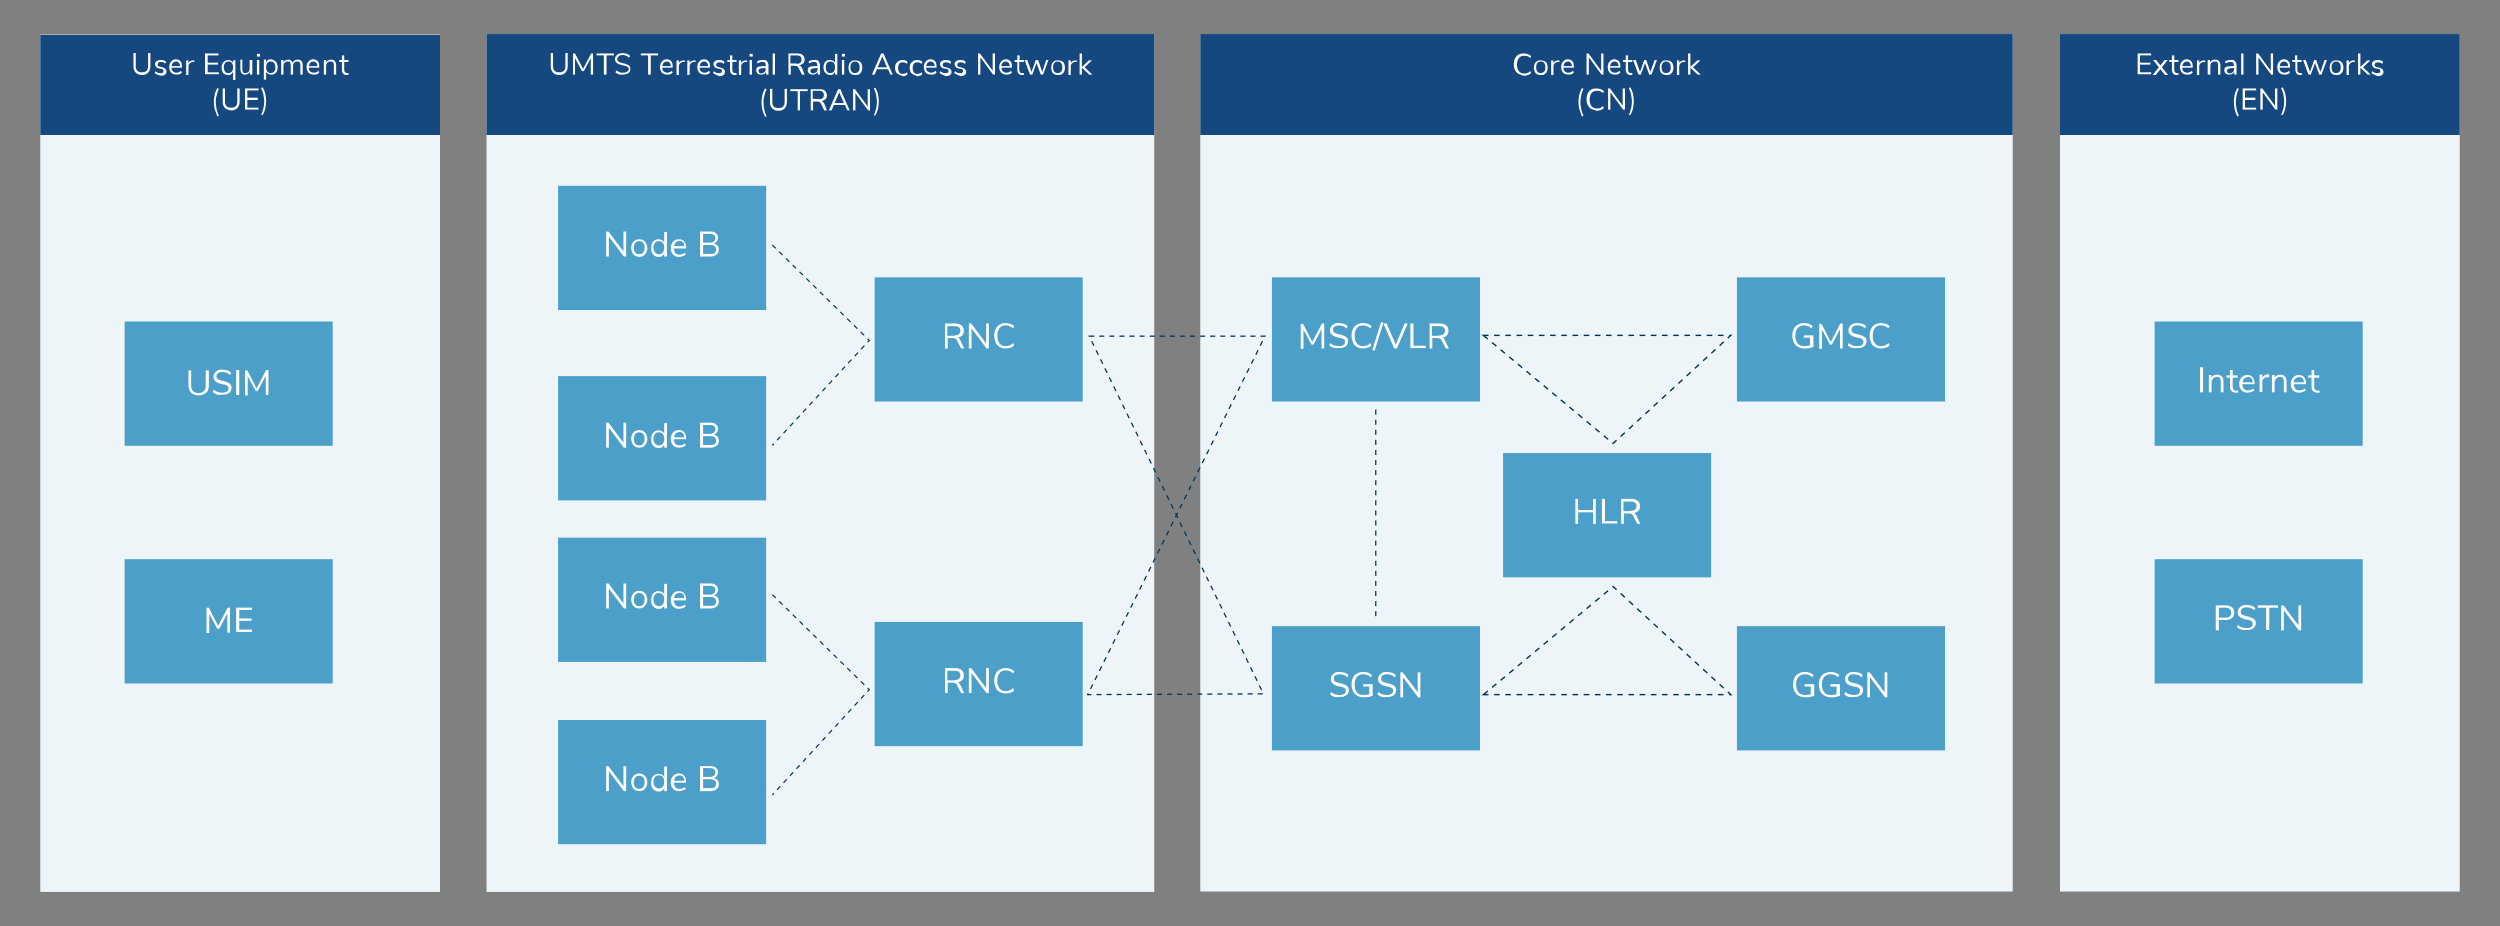 <?xml version="1.0" encoding="utf-8"?>
<!-- Generator: Adobe Illustrator 26.5.0, SVG Export Plug-In . SVG Version: 6.00 Build 0)  -->
<svg version="1.1" id="Layer_1" xmlns="http://www.w3.org/2000/svg" xmlns:xlink="http://www.w3.org/1999/xlink" x="0px" y="0px"
	 viewBox="0 0 650 240.8" style="enable-background:new 0 0 650 240.8;" xml:space="preserve">
<rect x="0" y="0" width="650" height="240.8" fill="#808080" stroke="none"/>
<style type="text/css">
	.st0{clip-path:url(#SVGID_00000160150590201512749040000014795788975928121251_);fill:#EDF5F9;}
	.st1{clip-path:url(#SVGID_00000018934731989943539220000006110038933853623484_);fill:#EDF5F9;}
	.st2{clip-path:url(#SVGID_00000001632234207258396150000017208541920969771418_);fill:#EDF5F9;}
	.st3{clip-path:url(#SVGID_00000107561141655737453200000012221381642816859052_);fill:#EDF5F9;}
	.st4{clip-path:url(#SVGID_00000129192520752635075970000009680276320739611527_);fill:#14487F;}
	.st5{clip-path:url(#SVGID_00000004548124016057904980000004285253902232970893_);fill:#14487F;}
	.st6{clip-path:url(#SVGID_00000070088570649482388230000013864447317682538168_);fill:#14487F;}
	.st7{clip-path:url(#SVGID_00000005225106455225918860000015992640102380051338_);fill:#14487F;}
	.st8{fill:#FFFFFF;}
	.st9{clip-path:url(#SVGID_00000129197219930940268520000005429322870356162471_);fill:#4C9FC8;}
	.st10{clip-path:url(#SVGID_00000067236129153934759840000018007356318620684686_);fill:#4C9FC8;}
	.st11{clip-path:url(#SVGID_00000099620275543451154270000018190375032994892453_);fill:#4C9FC8;}
	.st12{clip-path:url(#SVGID_00000091713809379970425080000014042447151384362925_);fill:#4C9FC8;}
	.st13{clip-path:url(#SVGID_00000119111451896512632660000008490412948795939969_);fill:#4C9FC8;}
	.st14{clip-path:url(#SVGID_00000118362140785593381100000001901919821111832247_);fill:#4C9FC8;}
	.st15{clip-path:url(#SVGID_00000069363464060679727210000006830326452894380683_);fill:#4C9FC8;}
	.st16{clip-path:url(#SVGID_00000037655344065451355140000008480135938920858019_);fill:#4C9FC8;}
	.st17{clip-path:url(#SVGID_00000061447756679896720380000016767062838686666642_);fill:#4C9FC8;}
	.st18{clip-path:url(#SVGID_00000009574108085508795030000017348211452014591915_);fill:#4C9FC8;}
	.st19{clip-path:url(#SVGID_00000068670506740776408180000006340499340476751236_);fill:#4C9FC8;}
	.st20{clip-path:url(#SVGID_00000094619874147725034550000003403073560154116739_);fill:#4C9FC8;}
	.st21{clip-path:url(#SVGID_00000094596317861245951850000012890529013956262817_);fill:#4C9FC8;}
	.st22{clip-path:url(#SVGID_00000063635817535813581560000010510977150782500540_);fill:#4C9FC8;}
	.st23{clip-path:url(#SVGID_00000122702759978002125050000017832456787104290475_);fill:#4C9FC8;}
	
		.st24{fill:none;stroke:#003157;stroke-width:0.31;stroke-miterlimit:10;stroke-dasharray:1.24,1.24,1.24,1.24,1.24,1.24;}
	
		.st25{fill:none;stroke:#003157;stroke-width:0.364;stroke-miterlimit:10;stroke-dasharray:1.455,1.455,1.455,1.455,1.455,1.455;}
	.st26{fill:none;stroke:#003157;stroke-width:0.328;stroke-miterlimit:10;stroke-dasharray:1.31,1.31,1.31,1.31,1.31,1.31;}
</style>
<g>
	<g>
		<defs>
			<rect id="SVGID_1_" x="10.5" y="9" width="103.9" height="222.9"/>
		</defs>
		<use xlink:href="#SVGID_1_"  style="overflow:visible;fill:#EDF5F9;"/>
		<clipPath id="SVGID_00000131365332822695435800000004740228041190028459_">
			<use xlink:href="#SVGID_1_"  style="overflow:visible;"/>
		</clipPath>
		
			<rect x="10.6" y="9.2" style="clip-path:url(#SVGID_00000131365332822695435800000004740228041190028459_);fill:#EDF5F9;" width="103.6" height="222.5"/>
	</g>
	<g>
		<defs>
			<rect id="SVGID_00000154394665655011487180000018342273066353175729_" x="312.1" y="8.9" width="211.2" height="222.9"/>
		</defs>
		<use xlink:href="#SVGID_00000154394665655011487180000018342273066353175729_"  style="overflow:visible;fill:#EDF5F9;"/>
		<clipPath id="SVGID_00000170280664860849848240000014500147964696020155_">
			<use xlink:href="#SVGID_00000154394665655011487180000018342273066353175729_"  style="overflow:visible;"/>
		</clipPath>
		
			<rect x="312.2" y="9.1" style="clip-path:url(#SVGID_00000170280664860849848240000014500147964696020155_);fill:#EDF5F9;" width="210.9" height="222.5"/>
	</g>
	<g>
		<defs>
			<rect id="SVGID_00000173864008036212160300000003552713997065967292_" x="126.5" y="8.9" width="173.6" height="223"/>
		</defs>
		<use xlink:href="#SVGID_00000173864008036212160300000003552713997065967292_"  style="overflow:visible;fill:#EDF5F9;"/>
		<clipPath id="SVGID_00000103240271322190261260000013867546080847388806_">
			<use xlink:href="#SVGID_00000173864008036212160300000003552713997065967292_"  style="overflow:visible;"/>
		</clipPath>
		
			<rect x="126.7" y="9.1" style="clip-path:url(#SVGID_00000103240271322190261260000013867546080847388806_);fill:#EDF5F9;" width="173.3" height="222.6"/>
	</g>
	<g>
		<defs>
			<rect id="SVGID_00000098940052145652131470000008055785397045828252_" x="535.6" y="8.9" width="103.9" height="222.9"/>
		</defs>
		<use xlink:href="#SVGID_00000098940052145652131470000008055785397045828252_"  style="overflow:visible;fill:#EDF5F9;"/>
		<clipPath id="SVGID_00000117674400476313580730000009214307310416065165_">
			<use xlink:href="#SVGID_00000098940052145652131470000008055785397045828252_"  style="overflow:visible;"/>
		</clipPath>
		
			<rect x="535.8" y="9.1" style="clip-path:url(#SVGID_00000117674400476313580730000009214307310416065165_);fill:#EDF5F9;" width="103.6" height="222.5"/>
	</g>
	<g>
		<defs>
			<rect id="SVGID_00000103955048064342315810000002377432639706060987_" x="10.5" y="9.1" width="103.9" height="26"/>
		</defs>
		<use xlink:href="#SVGID_00000103955048064342315810000002377432639706060987_"  style="overflow:visible;fill:#14487F;"/>
		<clipPath id="SVGID_00000059999483051954694430000011824827590058079677_">
			<use xlink:href="#SVGID_00000103955048064342315810000002377432639706060987_"  style="overflow:visible;"/>
		</clipPath>
		
			<rect x="10.6" y="9.1" style="clip-path:url(#SVGID_00000059999483051954694430000011824827590058079677_);fill:#14487F;" width="103.6" height="26"/>
	</g>
	<g>
		<defs>
			<rect id="SVGID_00000037676057285990560220000004845958839990820772_" x="312.1" y="8.9" width="211.2" height="26.2"/>
		</defs>
		<use xlink:href="#SVGID_00000037676057285990560220000004845958839990820772_"  style="overflow:visible;fill:#14487F;"/>
		<clipPath id="SVGID_00000070799267955338328100000001810604953818334107_">
			<use xlink:href="#SVGID_00000037676057285990560220000004845958839990820772_"  style="overflow:visible;"/>
		</clipPath>
		
			<rect x="312.2" y="8.9" style="clip-path:url(#SVGID_00000070799267955338328100000001810604953818334107_);fill:#14487F;" width="210.9" height="26.2"/>
	</g>
	<g>
		<defs>
			<rect id="SVGID_00000060027447148592619670000013402486028941174970_" x="126.5" y="8.9" width="173.6" height="26.2"/>
		</defs>
		<use xlink:href="#SVGID_00000060027447148592619670000013402486028941174970_"  style="overflow:visible;fill:#14487F;"/>
		<clipPath id="SVGID_00000156589592850690349670000010985335190270517123_">
			<use xlink:href="#SVGID_00000060027447148592619670000013402486028941174970_"  style="overflow:visible;"/>
		</clipPath>
		
			<rect x="126.7" y="8.9" style="clip-path:url(#SVGID_00000156589592850690349670000010985335190270517123_);fill:#14487F;" width="173.3" height="26.2"/>
	</g>
	<g>
		<defs>
			<rect id="SVGID_00000124143457354098053770000012195911040335857302_" x="535.6" y="8.9" width="103.9" height="26.2"/>
		</defs>
		<use xlink:href="#SVGID_00000124143457354098053770000012195911040335857302_"  style="overflow:visible;fill:#14487F;"/>
		<clipPath id="SVGID_00000138564854241726284220000012966884408968553897_">
			<use xlink:href="#SVGID_00000124143457354098053770000012195911040335857302_"  style="overflow:visible;"/>
		</clipPath>
		
			<rect x="535.8" y="8.9" style="clip-path:url(#SVGID_00000138564854241726284220000012966884408968553897_);fill:#14487F;" width="103.6" height="26.2"/>
	</g>
	<g>
		<g>
			<path class="st8" d="M35.3,18.9c-0.4-0.4-0.6-0.9-0.6-1.7v-3.4h0.6v3.4c0,0.5,0.1,0.9,0.4,1.2c0.3,0.3,0.7,0.4,1.2,0.4
				s0.9-0.1,1.2-0.4c0.3-0.3,0.4-0.7,0.4-1.2v-3.4h0.6v3.4c0,0.7-0.2,1.3-0.6,1.7c-0.4,0.4-0.9,0.6-1.6,0.6
				C36.3,19.5,35.7,19.3,35.3,18.9z"/>
			<path class="st8" d="M40.2,19l0.2-0.5c0.2,0.2,0.4,0.3,0.6,0.4c0.2,0.1,0.5,0.1,0.7,0.1c0.3,0,0.5,0,0.6-0.1
				c0.1-0.1,0.2-0.2,0.2-0.4c0-0.2,0-0.3-0.1-0.4c-0.1-0.1-0.3-0.2-0.5-0.2l-0.6-0.1c-0.3-0.1-0.6-0.2-0.7-0.4s-0.3-0.4-0.3-0.7
				c0-0.3,0.1-0.6,0.4-0.8c0.3-0.2,0.6-0.3,1.1-0.3c0.3,0,0.5,0,0.8,0.1c0.2,0.1,0.4,0.2,0.6,0.4L43,16.5c-0.4-0.3-0.7-0.4-1.2-0.4
				c-0.3,0-0.5,0.1-0.6,0.2c-0.1,0.1-0.2,0.2-0.2,0.4c0,0.2,0,0.3,0.1,0.4c0.1,0.1,0.2,0.2,0.4,0.2l0.7,0.2c0.4,0.1,0.6,0.2,0.8,0.4
				c0.2,0.2,0.3,0.4,0.3,0.7c0,0.3-0.1,0.6-0.4,0.8c-0.3,0.2-0.6,0.3-1.1,0.3C41.1,19.5,40.6,19.3,40.2,19z"/>
			<path class="st8" d="M47.4,17.6h-2.8c0,0.4,0.1,0.8,0.4,1s0.5,0.3,0.9,0.3c0.4,0,0.9-0.2,1.2-0.5l0.2,0.5
				c-0.2,0.2-0.4,0.3-0.6,0.4c-0.3,0.1-0.5,0.1-0.8,0.1c-0.6,0-1.1-0.2-1.4-0.5c-0.3-0.4-0.5-0.8-0.5-1.5c0-0.4,0.1-0.7,0.2-1
				c0.2-0.3,0.4-0.5,0.6-0.7c0.3-0.2,0.6-0.3,0.9-0.3c0.5,0,0.9,0.2,1.2,0.5c0.3,0.3,0.4,0.8,0.4,1.4V17.6z M45,16.3
				c-0.2,0.2-0.3,0.5-0.4,0.9h2.2c0-0.4-0.1-0.7-0.3-0.9c-0.2-0.2-0.4-0.3-0.8-0.3C45.5,16,45.2,16.1,45,16.3z"/>
			<path class="st8" d="M50.6,16.1l-0.4,0c-0.4,0-0.7,0.2-0.9,0.4c-0.2,0.2-0.3,0.5-0.3,0.8v2.2h-0.6v-3.8H49v0.7
				c0.2-0.4,0.6-0.7,1.3-0.7l0.2,0L50.6,16.1z"/>
			<path class="st8" d="M53.3,19.4v-5.5h3.5v0.5H54v1.9h2.7v0.5H54v2h2.9v0.5H53.3z"/>
			<path class="st8" d="M61.2,15.6v5.2h-0.6v-2.1c-0.1,0.2-0.3,0.4-0.5,0.6s-0.5,0.2-0.8,0.2c-0.3,0-0.6-0.1-0.9-0.2
				c-0.3-0.2-0.5-0.4-0.6-0.7c-0.1-0.3-0.2-0.6-0.2-1s0.1-0.7,0.2-1c0.1-0.3,0.3-0.5,0.6-0.7c0.3-0.2,0.6-0.3,0.9-0.3
				c0.3,0,0.6,0.1,0.8,0.2s0.4,0.3,0.5,0.6v-0.7H61.2z M60.3,18.6c0.2-0.3,0.3-0.6,0.3-1.1c0-0.5-0.1-0.8-0.3-1.1
				c-0.2-0.3-0.5-0.4-0.9-0.4s-0.7,0.1-0.9,0.4c-0.2,0.3-0.3,0.6-0.3,1.1s0.1,0.8,0.3,1.1c0.2,0.3,0.5,0.4,0.9,0.4
				S60.1,18.8,60.3,18.6z"/>
			<path class="st8" d="M65.6,15.6v3.8H65v-0.7c-0.1,0.2-0.3,0.4-0.5,0.5c-0.2,0.1-0.5,0.2-0.7,0.2c-0.5,0-0.8-0.1-1-0.4
				s-0.3-0.6-0.3-1.1v-2.4H63V18c0,0.3,0.1,0.6,0.2,0.8c0.1,0.2,0.4,0.2,0.6,0.2c0.3,0,0.6-0.1,0.8-0.3c0.2-0.2,0.3-0.5,0.3-0.9
				v-2.2H65.6z"/>
			<path class="st8" d="M66.8,14h0.8v0.7h-0.8V14z M66.8,19.4v-3.8h0.6v3.8H66.8z"/>
			<path class="st8" d="M71.4,15.8c0.3,0.2,0.5,0.4,0.6,0.7c0.1,0.3,0.2,0.7,0.2,1s-0.1,0.7-0.2,1c-0.1,0.3-0.3,0.5-0.6,0.7
				c-0.3,0.2-0.6,0.2-0.9,0.2c-0.3,0-0.6-0.1-0.8-0.2s-0.4-0.3-0.5-0.6v2.1h-0.6v-5.2h0.6v0.7c0.1-0.2,0.3-0.4,0.5-0.6
				s0.5-0.2,0.8-0.2C70.9,15.5,71.2,15.6,71.4,15.8z M71.3,18.6c0.2-0.3,0.3-0.6,0.3-1.1s-0.1-0.8-0.3-1.1c-0.2-0.3-0.5-0.4-0.9-0.4
				c-0.4,0-0.7,0.1-0.9,0.4c-0.2,0.3-0.3,0.6-0.3,1.1c0,0.5,0.1,0.8,0.3,1.1S70,19,70.4,19C70.8,19,71.1,18.8,71.3,18.6z"/>
			<path class="st8" d="M78.7,17v2.4h-0.6v-2.4c0-0.4-0.1-0.6-0.2-0.8c-0.1-0.2-0.3-0.2-0.6-0.2c-0.3,0-0.6,0.1-0.8,0.3
				c-0.2,0.2-0.3,0.5-0.3,0.9v2.2h-0.6v-2.4c0-0.4-0.1-0.6-0.2-0.8c-0.1-0.2-0.3-0.2-0.6-0.2c-0.3,0-0.6,0.1-0.8,0.3
				c-0.2,0.2-0.3,0.5-0.3,0.9v2.2h-0.6v-3.8h0.6v0.6c0.1-0.2,0.3-0.4,0.5-0.5c0.2-0.1,0.4-0.2,0.7-0.2c0.6,0,1,0.3,1.2,0.8
				c0.1-0.2,0.3-0.4,0.5-0.6c0.2-0.1,0.5-0.2,0.8-0.2C78.3,15.5,78.7,16,78.7,17z"/>
			<path class="st8" d="M83.1,17.6h-2.8c0,0.4,0.1,0.8,0.4,1s0.5,0.3,0.9,0.3c0.4,0,0.9-0.2,1.2-0.5l0.2,0.5
				c-0.2,0.2-0.4,0.3-0.6,0.4c-0.3,0.1-0.5,0.1-0.8,0.1c-0.6,0-1.1-0.2-1.4-0.5c-0.3-0.4-0.5-0.8-0.5-1.5c0-0.4,0.1-0.7,0.2-1
				c0.2-0.3,0.4-0.5,0.6-0.7c0.3-0.2,0.6-0.3,0.9-0.3c0.5,0,0.9,0.2,1.2,0.5c0.3,0.3,0.4,0.8,0.4,1.4V17.6z M80.7,16.3
				c-0.2,0.2-0.3,0.5-0.4,0.9h2.2c0-0.4-0.1-0.7-0.3-0.9c-0.2-0.2-0.4-0.3-0.8-0.3C81.2,16,80.9,16.1,80.7,16.3z"/>
			<path class="st8" d="M87.4,17v2.4h-0.6v-2.4c0-0.4-0.1-0.6-0.2-0.8c-0.1-0.2-0.4-0.2-0.7-0.2c-0.4,0-0.6,0.1-0.8,0.3
				s-0.3,0.5-0.3,0.9v2.2h-0.6v-3.8h0.6v0.6c0.1-0.2,0.3-0.4,0.5-0.5c0.2-0.1,0.5-0.2,0.8-0.2C86.9,15.5,87.4,16,87.4,17z"/>
			<path class="st8" d="M90.6,19l0,0.5c-0.1,0-0.3,0-0.4,0c-0.5,0-0.8-0.1-1-0.4c-0.2-0.2-0.3-0.6-0.3-1v-2h-0.7v-0.5h0.7v-1.2h0.6
				v1.2h1.1v0.5h-1.1v2c0,0.6,0.3,0.9,0.8,0.9C90.4,19,90.5,19,90.6,19z"/>
		</g>
		<g>
			<path class="st8" d="M55.8,28.3c-0.1-0.6-0.2-1.2-0.2-1.8s0.1-1.2,0.2-1.8c0.1-0.6,0.4-1.2,0.7-1.8l0.4,0.2
				c-0.3,0.6-0.4,1.2-0.6,1.8s-0.2,1.1-0.2,1.7c0,0.6,0.1,1.1,0.2,1.7c0.1,0.6,0.3,1.1,0.6,1.8l-0.4,0.2
				C56.2,29.5,56,28.9,55.8,28.3z"/>
			<path class="st8" d="M58.5,28.1c-0.4-0.4-0.6-0.9-0.6-1.7V23h0.6v3.4c0,0.5,0.1,0.9,0.4,1.2c0.3,0.3,0.7,0.4,1.2,0.4
				s0.9-0.1,1.2-0.4c0.3-0.3,0.4-0.7,0.4-1.2V23h0.6v3.4c0,0.7-0.2,1.3-0.6,1.7c-0.4,0.4-0.9,0.6-1.6,0.6
				C59.4,28.6,58.9,28.4,58.5,28.1z"/>
			<path class="st8" d="M63.7,28.6V23h3.5v0.5h-2.9v1.9H67V26h-2.7v2h2.9v0.5H63.7z"/>
			<path class="st8" d="M67.9,29.9c0.3-0.6,0.4-1.2,0.6-1.8c0.1-0.5,0.2-1.1,0.2-1.7c0-0.5-0.1-1.1-0.2-1.7s-0.3-1.1-0.6-1.8
				l0.4-0.2c0.3,0.6,0.6,1.2,0.7,1.8c0.1,0.6,0.2,1.2,0.2,1.8s-0.1,1.2-0.2,1.8c-0.1,0.6-0.4,1.2-0.7,1.8L67.9,29.9z"/>
		</g>
	</g>
	<g>
		<defs>
			<rect id="SVGID_00000108284404200135565300000000849529211425865344_" x="32.4" y="83.6" width="54.1" height="32.3"/>
		</defs>
		<clipPath id="SVGID_00000132787187396454669500000014505179872179111069_">
			<use xlink:href="#SVGID_00000108284404200135565300000000849529211425865344_"  style="overflow:visible;"/>
		</clipPath>
		
			<rect x="32.4" y="83.6" style="clip-path:url(#SVGID_00000132787187396454669500000014505179872179111069_);fill:#4C9FC8;" width="54.1" height="32.3"/>
	</g>
	<g>
		<path class="st8" d="M49.7,102.1c-0.4-0.4-0.7-1.1-0.7-1.9v-3.9h0.7v4c0,0.6,0.2,1.1,0.5,1.4c0.3,0.3,0.8,0.5,1.4,0.5
			s1.1-0.2,1.4-0.5c0.3-0.3,0.5-0.8,0.5-1.4v-4h0.8v3.9c0,0.9-0.2,1.5-0.7,1.9c-0.4,0.4-1.1,0.7-1.9,0.7
			C50.7,102.8,50.1,102.5,49.7,102.1z"/>
		<path class="st8" d="M55.3,101.9l0.3-0.6c0.3,0.3,0.6,0.5,1,0.6c0.3,0.1,0.7,0.2,1.2,0.2c0.5,0,0.9-0.1,1.2-0.3
			c0.3-0.2,0.4-0.5,0.4-0.9c0-0.2-0.1-0.4-0.2-0.5c-0.1-0.1-0.3-0.2-0.5-0.3s-0.5-0.2-0.9-0.2c-0.5-0.1-0.9-0.2-1.2-0.4
			c-0.3-0.1-0.6-0.3-0.8-0.6s-0.3-0.5-0.3-0.9c0-0.4,0.1-0.7,0.3-1c0.2-0.3,0.5-0.5,0.8-0.7c0.4-0.2,0.8-0.2,1.2-0.2
			c0.4,0,0.9,0.1,1.3,0.2s0.7,0.3,1,0.6l-0.3,0.6c-0.3-0.3-0.6-0.5-0.9-0.6s-0.7-0.2-1-0.2c-0.5,0-0.9,0.1-1.2,0.3s-0.4,0.5-0.4,0.9
			c0,0.3,0.1,0.6,0.4,0.7c0.3,0.2,0.6,0.3,1.1,0.4c0.6,0.1,1,0.3,1.3,0.4s0.6,0.3,0.8,0.5c0.2,0.2,0.3,0.5,0.3,0.9
			c0,0.4-0.1,0.7-0.3,1c-0.2,0.3-0.5,0.5-0.8,0.6c-0.4,0.2-0.8,0.2-1.3,0.2C56.7,102.8,55.9,102.5,55.3,101.9z"/>
		<path class="st8" d="M61.4,102.7v-6.5h0.8v6.5H61.4z"/>
		<path class="st8" d="M69.2,96.2h0.6v6.5h-0.7l0-5l-2.1,4h-0.5l-2.1-3.9l0,5h-0.7v-6.5h0.6l2.4,4.7L69.2,96.2z"/>
	</g>
	<g>
		<defs>
			<rect id="SVGID_00000146501626539877899190000001375029628840890003_" x="145.1" y="48.3" width="54.1" height="32.3"/>
		</defs>
		<clipPath id="SVGID_00000101063741092387859880000000184189865470762148_">
			<use xlink:href="#SVGID_00000146501626539877899190000001375029628840890003_"  style="overflow:visible;"/>
		</clipPath>
		
			<rect x="145.1" y="48.3" style="clip-path:url(#SVGID_00000101063741092387859880000000184189865470762148_);fill:#4C9FC8;" width="54.1" height="32.3"/>
	</g>
	<g>
		<path class="st8" d="M162.1,60.2h0.7v6.5h-0.6l-3.9-5.2v5.2h-0.7v-6.5h0.6l3.9,5.2V60.2z"/>
		<path class="st8" d="M165.1,66.5c-0.3-0.2-0.6-0.5-0.7-0.8s-0.3-0.8-0.3-1.2c0-0.5,0.1-0.9,0.3-1.2c0.2-0.4,0.4-0.6,0.7-0.8
			c0.3-0.2,0.7-0.3,1.1-0.3s0.8,0.1,1.1,0.3c0.3,0.2,0.6,0.5,0.7,0.8c0.2,0.4,0.3,0.8,0.3,1.2c0,0.5-0.1,0.9-0.3,1.2
			s-0.4,0.6-0.7,0.8s-0.7,0.3-1.1,0.3S165.4,66.6,165.1,66.5z M167.2,65.7c0.2-0.3,0.4-0.7,0.4-1.3c0-0.5-0.1-1-0.4-1.3
			s-0.6-0.4-1-0.4s-0.8,0.1-1,0.4c-0.2,0.3-0.4,0.7-0.4,1.3c0,0.5,0.1,1,0.4,1.3c0.2,0.3,0.6,0.4,1,0.4
			C166.6,66.1,167,66,167.2,65.7z"/>
		<path class="st8" d="M173.4,60.2v6.5h-0.7v-0.8c-0.1,0.3-0.3,0.5-0.6,0.7c-0.3,0.2-0.6,0.2-0.9,0.2c-0.4,0-0.7-0.1-1-0.3
			c-0.3-0.2-0.5-0.5-0.7-0.8s-0.2-0.8-0.2-1.2c0-0.5,0.1-0.9,0.2-1.2s0.4-0.6,0.7-0.8c0.3-0.2,0.6-0.3,1-0.3c0.3,0,0.7,0.1,0.9,0.2
			c0.3,0.2,0.5,0.4,0.6,0.7v-2.8H173.4z M172.3,65.7c0.2-0.3,0.4-0.7,0.4-1.3c0-0.5-0.1-1-0.4-1.3c-0.2-0.3-0.6-0.4-1-0.4
			s-0.8,0.1-1,0.4c-0.2,0.3-0.4,0.7-0.4,1.2c0,0.5,0.1,1,0.4,1.3c0.2,0.3,0.6,0.5,1,0.5S172,66,172.3,65.7z"/>
		<path class="st8" d="M178.5,64.6h-3.3c0,0.5,0.2,0.9,0.4,1.2c0.3,0.3,0.6,0.4,1.1,0.4c0.5,0,1-0.2,1.4-0.5l0.2,0.5
			c-0.2,0.2-0.4,0.3-0.8,0.4c-0.3,0.1-0.6,0.2-0.9,0.2c-0.7,0-1.2-0.2-1.6-0.6c-0.4-0.4-0.6-1-0.6-1.7c0-0.5,0.1-0.9,0.3-1.2
			c0.2-0.4,0.4-0.6,0.7-0.8s0.7-0.3,1.1-0.3c0.6,0,1.1,0.2,1.4,0.6c0.3,0.4,0.5,0.9,0.5,1.6V64.6z M175.7,63c-0.2,0.2-0.4,0.6-0.4,1
			h2.6c0-0.5-0.1-0.8-0.3-1c-0.2-0.2-0.5-0.4-0.9-0.4C176.2,62.7,175.9,62.8,175.7,63z"/>
		<path class="st8" d="M186.6,63.9c0.2,0.3,0.3,0.6,0.3,1c0,0.6-0.2,1-0.6,1.3s-0.9,0.5-1.6,0.5h-2.7v-6.5h2.6
			c0.7,0,1.2,0.1,1.5,0.4c0.4,0.3,0.6,0.7,0.6,1.2c0,0.3-0.1,0.6-0.3,0.9s-0.4,0.4-0.8,0.6C186.1,63.5,186.4,63.6,186.6,63.9z
			 M182.8,63.1h1.7c0.5,0,0.8-0.1,1.1-0.3c0.2-0.2,0.4-0.5,0.4-0.9c0-0.7-0.5-1.1-1.5-1.1h-1.7V63.1z M185.8,65.8
			c0.2-0.2,0.4-0.5,0.4-0.9c0-0.8-0.5-1.2-1.5-1.2h-1.9v2.3h1.9C185.2,66.1,185.6,66,185.8,65.8z"/>
	</g>
	<g>
		<defs>
			<rect id="SVGID_00000060735465603320713550000011606117093613810062_" x="145.1" y="97.8" width="54.1" height="32.3"/>
		</defs>
		<clipPath id="SVGID_00000039823010469452268850000013570506467358260886_">
			<use xlink:href="#SVGID_00000060735465603320713550000011606117093613810062_"  style="overflow:visible;"/>
		</clipPath>
		
			<rect x="145.1" y="97.8" style="clip-path:url(#SVGID_00000039823010469452268850000013570506467358260886_);fill:#4C9FC8;" width="54.1" height="32.3"/>
	</g>
	<g>
		<path class="st8" d="M162.1,109.9h0.7v6.5h-0.6l-3.9-5.2v5.2h-0.7v-6.5h0.6l3.9,5.2V109.9z"/>
		<path class="st8" d="M165.1,116.1c-0.3-0.2-0.6-0.5-0.7-0.8s-0.3-0.8-0.3-1.2s0.1-0.9,0.3-1.2c0.2-0.4,0.4-0.6,0.7-0.8
			c0.3-0.2,0.7-0.3,1.1-0.3s0.8,0.1,1.1,0.3c0.3,0.2,0.6,0.5,0.7,0.8c0.2,0.4,0.3,0.8,0.3,1.2s-0.1,0.9-0.3,1.2s-0.4,0.6-0.7,0.8
			s-0.7,0.3-1.1,0.3S165.4,116.3,165.1,116.1z M167.2,115.4c0.2-0.3,0.4-0.7,0.4-1.3c0-0.5-0.1-1-0.4-1.3s-0.6-0.4-1-0.4
			s-0.8,0.1-1,0.4c-0.2,0.3-0.4,0.7-0.4,1.3c0,0.5,0.1,1,0.4,1.3c0.2,0.3,0.6,0.4,1,0.4C166.6,115.8,167,115.7,167.2,115.4z"/>
		<path class="st8" d="M173.4,109.9v6.5h-0.7v-0.8c-0.1,0.3-0.3,0.5-0.6,0.7c-0.3,0.2-0.6,0.2-0.9,0.2c-0.4,0-0.7-0.1-1-0.3
			c-0.3-0.2-0.5-0.5-0.7-0.8s-0.2-0.8-0.2-1.2c0-0.5,0.1-0.9,0.2-1.2s0.4-0.6,0.7-0.8c0.3-0.2,0.6-0.3,1-0.3c0.3,0,0.7,0.1,0.9,0.2
			c0.3,0.2,0.5,0.4,0.6,0.7v-2.8H173.4z M172.3,115.4c0.2-0.3,0.4-0.7,0.4-1.3s-0.1-1-0.4-1.3c-0.2-0.3-0.6-0.4-1-0.4
			s-0.8,0.1-1,0.4c-0.2,0.3-0.4,0.7-0.4,1.2c0,0.5,0.1,1,0.4,1.3c0.2,0.3,0.6,0.5,1,0.5S172,115.7,172.3,115.4z"/>
		<path class="st8" d="M178.5,114.2h-3.3c0,0.5,0.2,0.9,0.4,1.2c0.3,0.3,0.6,0.4,1.1,0.4c0.5,0,1-0.2,1.4-0.5l0.2,0.5
			c-0.2,0.2-0.4,0.3-0.8,0.4c-0.3,0.1-0.6,0.2-0.9,0.2c-0.7,0-1.2-0.2-1.6-0.6c-0.4-0.4-0.6-1-0.6-1.7c0-0.5,0.1-0.9,0.3-1.2
			c0.2-0.4,0.4-0.6,0.7-0.8s0.7-0.3,1.1-0.3c0.6,0,1.1,0.2,1.4,0.6c0.3,0.4,0.5,0.9,0.5,1.6V114.2z M175.7,112.7
			c-0.2,0.2-0.4,0.6-0.4,1h2.6c0-0.5-0.1-0.8-0.3-1c-0.2-0.2-0.5-0.4-0.9-0.4C176.2,112.4,175.9,112.5,175.7,112.7z"/>
		<path class="st8" d="M186.6,113.6c0.2,0.3,0.3,0.6,0.3,1c0,0.6-0.2,1-0.6,1.3s-0.9,0.5-1.6,0.5h-2.7v-6.5h2.6
			c0.7,0,1.2,0.1,1.5,0.4c0.4,0.3,0.6,0.7,0.6,1.2c0,0.3-0.1,0.6-0.3,0.9s-0.4,0.4-0.8,0.6C186.1,113.1,186.4,113.3,186.6,113.6z
			 M182.8,112.8h1.7c0.5,0,0.8-0.1,1.1-0.3c0.2-0.2,0.4-0.5,0.4-0.9c0-0.7-0.5-1.1-1.5-1.1h-1.7V112.8z M185.8,115.5
			c0.2-0.2,0.4-0.5,0.4-0.9c0-0.8-0.5-1.2-1.5-1.2h-1.9v2.3h1.9C185.2,115.7,185.6,115.6,185.8,115.5z"/>
	</g>
	<g>
		<defs>
			<rect id="SVGID_00000003804910271110100660000010692068344236984761_" x="145.1" y="139.8" width="54.1" height="32.3"/>
		</defs>
		<clipPath id="SVGID_00000106138059990849841970000009279544179281066425_">
			<use xlink:href="#SVGID_00000003804910271110100660000010692068344236984761_"  style="overflow:visible;"/>
		</clipPath>
		
			<rect x="145.1" y="139.8" style="clip-path:url(#SVGID_00000106138059990849841970000009279544179281066425_);fill:#4C9FC8;" width="54.1" height="32.3"/>
	</g>
	<g>
		<path class="st8" d="M162.1,151.7h0.7v6.5h-0.6l-3.9-5.2v5.2h-0.7v-6.5h0.6l3.9,5.2V151.7z"/>
		<path class="st8" d="M165.1,157.9c-0.3-0.2-0.6-0.5-0.7-0.8s-0.3-0.8-0.3-1.2s0.1-0.9,0.3-1.2c0.2-0.4,0.4-0.6,0.7-0.8
			c0.3-0.2,0.7-0.3,1.1-0.3s0.8,0.1,1.1,0.3c0.3,0.2,0.6,0.5,0.7,0.8c0.2,0.4,0.3,0.8,0.3,1.2s-0.1,0.9-0.3,1.2s-0.4,0.6-0.7,0.8
			s-0.7,0.3-1.1,0.3S165.4,158.1,165.1,157.9z M167.2,157.2c0.2-0.3,0.4-0.7,0.4-1.3c0-0.5-0.1-1-0.4-1.3s-0.6-0.4-1-0.4
			s-0.8,0.1-1,0.4c-0.2,0.3-0.4,0.7-0.4,1.3c0,0.5,0.1,1,0.4,1.3c0.2,0.3,0.6,0.4,1,0.4C166.6,157.6,167,157.5,167.2,157.2z"/>
		<path class="st8" d="M173.4,151.7v6.5h-0.7v-0.8c-0.1,0.3-0.3,0.5-0.6,0.7c-0.3,0.2-0.6,0.2-0.9,0.2c-0.4,0-0.7-0.1-1-0.3
			c-0.3-0.2-0.5-0.5-0.7-0.8s-0.2-0.8-0.2-1.2c0-0.5,0.1-0.9,0.2-1.2s0.4-0.6,0.7-0.8c0.3-0.2,0.6-0.3,1-0.3c0.3,0,0.7,0.1,0.9,0.2
			c0.3,0.2,0.5,0.4,0.6,0.7v-2.8H173.4z M172.3,157.2c0.2-0.3,0.4-0.7,0.4-1.3s-0.1-1-0.4-1.3c-0.2-0.3-0.6-0.4-1-0.4
			s-0.8,0.1-1,0.4c-0.2,0.3-0.4,0.7-0.4,1.2c0,0.5,0.1,1,0.4,1.3c0.2,0.3,0.6,0.5,1,0.5S172,157.5,172.3,157.2z"/>
		<path class="st8" d="M178.5,156.1h-3.3c0,0.5,0.2,0.9,0.4,1.2c0.3,0.3,0.6,0.4,1.1,0.4c0.5,0,1-0.2,1.4-0.5l0.2,0.5
			c-0.2,0.2-0.4,0.3-0.8,0.4c-0.3,0.1-0.6,0.2-0.9,0.2c-0.7,0-1.2-0.2-1.6-0.6c-0.4-0.4-0.6-1-0.6-1.7c0-0.5,0.1-0.9,0.3-1.2
			c0.2-0.4,0.4-0.6,0.7-0.8s0.7-0.3,1.1-0.3c0.6,0,1.1,0.2,1.4,0.6c0.3,0.4,0.5,0.9,0.5,1.6V156.1z M175.7,154.5
			c-0.2,0.2-0.4,0.6-0.4,1h2.6c0-0.5-0.1-0.8-0.3-1c-0.2-0.2-0.5-0.4-0.9-0.4C176.2,154.2,175.9,154.3,175.7,154.5z"/>
		<path class="st8" d="M186.6,155.4c0.2,0.3,0.3,0.6,0.3,1c0,0.6-0.2,1-0.6,1.3s-0.9,0.5-1.6,0.5h-2.7v-6.5h2.6
			c0.7,0,1.2,0.1,1.5,0.4c0.4,0.3,0.6,0.7,0.6,1.2c0,0.3-0.1,0.6-0.3,0.9s-0.4,0.4-0.8,0.6C186.1,154.9,186.4,155.1,186.6,155.4z
			 M182.8,154.6h1.7c0.5,0,0.8-0.1,1.1-0.3c0.2-0.2,0.4-0.5,0.4-0.9c0-0.7-0.5-1.1-1.5-1.1h-1.7V154.6z M185.8,157.3
			c0.2-0.2,0.4-0.5,0.4-0.9c0-0.8-0.5-1.2-1.5-1.2h-1.9v2.3h1.9C185.2,157.5,185.6,157.5,185.8,157.3z"/>
	</g>
	<g>
		<defs>
			<rect id="SVGID_00000061446264209463855910000016444081467881385135_" x="145.1" y="187.2" width="54.1" height="32.3"/>
		</defs>
		<clipPath id="SVGID_00000062892248122927676920000000126978512555567011_">
			<use xlink:href="#SVGID_00000061446264209463855910000016444081467881385135_"  style="overflow:visible;"/>
		</clipPath>
		
			<rect x="145.1" y="187.2" style="clip-path:url(#SVGID_00000062892248122927676920000000126978512555567011_);fill:#4C9FC8;" width="54.1" height="32.3"/>
	</g>
	<g>
		<path class="st8" d="M162.1,199.2h0.7v6.5h-0.6l-3.9-5.2v5.2h-0.7v-6.5h0.6l3.9,5.2V199.2z"/>
		<path class="st8" d="M165.1,205.4c-0.3-0.2-0.6-0.5-0.7-0.8s-0.3-0.8-0.3-1.2s0.1-0.9,0.3-1.2c0.2-0.4,0.4-0.6,0.7-0.8
			c0.3-0.2,0.7-0.3,1.1-0.3s0.8,0.1,1.1,0.3c0.3,0.2,0.6,0.5,0.7,0.8c0.2,0.4,0.3,0.8,0.3,1.2s-0.1,0.9-0.3,1.2s-0.4,0.6-0.7,0.8
			s-0.7,0.3-1.1,0.3S165.4,205.6,165.1,205.4z M167.2,204.7c0.2-0.3,0.4-0.7,0.4-1.3c0-0.5-0.1-1-0.4-1.3s-0.6-0.4-1-0.4
			s-0.8,0.1-1,0.4c-0.2,0.3-0.4,0.7-0.4,1.3c0,0.5,0.1,1,0.4,1.3c0.2,0.3,0.6,0.4,1,0.4C166.6,205.1,167,204.9,167.2,204.7z"/>
		<path class="st8" d="M173.4,199.2v6.5h-0.7v-0.8c-0.1,0.3-0.3,0.5-0.6,0.7c-0.3,0.2-0.6,0.2-0.9,0.2c-0.4,0-0.7-0.1-1-0.3
			c-0.3-0.2-0.5-0.5-0.7-0.8s-0.2-0.8-0.2-1.2c0-0.5,0.1-0.9,0.2-1.2s0.4-0.6,0.7-0.8c0.3-0.2,0.6-0.3,1-0.3c0.3,0,0.7,0.1,0.9,0.2
			c0.3,0.2,0.5,0.4,0.6,0.7v-2.8H173.4z M172.3,204.6c0.2-0.3,0.4-0.7,0.4-1.3s-0.1-1-0.4-1.3c-0.2-0.3-0.6-0.4-1-0.4
			s-0.8,0.1-1,0.4c-0.2,0.3-0.4,0.7-0.4,1.2c0,0.5,0.1,1,0.4,1.3c0.2,0.3,0.6,0.5,1,0.5S172,204.9,172.3,204.6z"/>
		<path class="st8" d="M178.5,203.5h-3.3c0,0.5,0.2,0.9,0.4,1.2c0.3,0.3,0.6,0.4,1.1,0.4c0.5,0,1-0.2,1.4-0.5l0.2,0.5
			c-0.2,0.2-0.4,0.3-0.8,0.4c-0.3,0.1-0.6,0.2-0.9,0.2c-0.7,0-1.2-0.2-1.6-0.6c-0.4-0.4-0.6-1-0.6-1.7c0-0.5,0.1-0.9,0.3-1.2
			c0.2-0.4,0.4-0.6,0.7-0.8s0.7-0.3,1.1-0.3c0.6,0,1.1,0.2,1.4,0.6c0.3,0.4,0.5,0.9,0.5,1.6V203.5z M175.7,202
			c-0.2,0.2-0.4,0.6-0.4,1h2.6c0-0.5-0.1-0.8-0.3-1c-0.2-0.2-0.5-0.4-0.9-0.4C176.2,201.6,175.9,201.8,175.7,202z"/>
		<path class="st8" d="M186.6,202.9c0.2,0.3,0.3,0.6,0.3,1c0,0.6-0.2,1-0.6,1.3s-0.9,0.5-1.6,0.5h-2.7v-6.5h2.6
			c0.7,0,1.2,0.1,1.5,0.4c0.4,0.3,0.6,0.7,0.6,1.2c0,0.3-0.1,0.6-0.3,0.9s-0.4,0.4-0.8,0.6C186.1,202.4,186.4,202.6,186.6,202.9z
			 M182.8,202h1.7c0.5,0,0.8-0.1,1.1-0.3c0.2-0.2,0.4-0.5,0.4-0.9c0-0.7-0.5-1.1-1.5-1.1h-1.7V202z M185.8,204.7
			c0.2-0.2,0.4-0.5,0.4-0.9c0-0.8-0.5-1.2-1.5-1.2h-1.9v2.3h1.9C185.2,205,185.6,204.9,185.8,204.7z"/>
	</g>
	<g>
		<defs>
			<rect id="SVGID_00000100373573075886763130000010727175076286839457_" x="32.4" y="145.4" width="54.1" height="32.3"/>
		</defs>
		<clipPath id="SVGID_00000181771812503541927330000013803360637714496405_">
			<use xlink:href="#SVGID_00000100373573075886763130000010727175076286839457_"  style="overflow:visible;"/>
		</clipPath>
		
			<rect x="32.4" y="145.4" style="clip-path:url(#SVGID_00000181771812503541927330000013803360637714496405_);fill:#4C9FC8;" width="54.1" height="32.3"/>
	</g>
	<g>
		<path class="st8" d="M59.2,158h0.6v6.5h-0.7l0-5l-2.1,4h-0.5l-2.1-3.9l0,5h-0.7V158h0.6l2.4,4.7L59.2,158z"/>
		<path class="st8" d="M61.4,164.5V158h4.1v0.6h-3.3v2.2h3.2v0.6h-3.2v2.3h3.3v0.6H61.4z"/>
	</g>
	<g>
		<defs>
			<rect id="SVGID_00000163773684691507538760000017248402171839137927_" x="227.4" y="72.1" width="54.1" height="32.3"/>
		</defs>
		<clipPath id="SVGID_00000141437985841085095780000001685584732576345985_">
			<use xlink:href="#SVGID_00000163773684691507538760000017248402171839137927_"  style="overflow:visible;"/>
		</clipPath>
		
			<rect x="227.4" y="72.1" style="clip-path:url(#SVGID_00000141437985841085095780000001685584732576345985_);fill:#4C9FC8;" width="54.1" height="32.3"/>
	</g>
	<g>
		<path class="st8" d="M250.7,90.6h-0.8l-1.1-2.1c-0.1-0.3-0.3-0.4-0.5-0.5c-0.2-0.1-0.4-0.1-0.7-0.1h-1.2v2.7h-0.7v-6.5h2.7
			c0.7,0,1.2,0.2,1.6,0.5c0.4,0.3,0.6,0.8,0.6,1.4c0,0.5-0.1,0.9-0.4,1.2s-0.7,0.5-1.2,0.6c0.2,0,0.3,0.1,0.4,0.2
			c0.1,0.1,0.2,0.3,0.3,0.5L250.7,90.6z M248.2,87.2c0.5,0,0.9-0.1,1.1-0.3s0.4-0.5,0.4-0.9c0-0.4-0.1-0.7-0.4-0.9
			c-0.2-0.2-0.6-0.3-1.1-0.3h-1.9v2.5H248.2z"/>
		<path class="st8" d="M256.4,84.1h0.7v6.5h-0.6l-3.9-5.2v5.2h-0.7v-6.5h0.6l3.9,5.2V84.1z"/>
		<path class="st8" d="M259.9,90.2c-0.5-0.3-0.8-0.6-1-1.1c-0.2-0.5-0.4-1.1-0.4-1.8s0.1-1.3,0.4-1.8c0.2-0.5,0.6-0.9,1-1.1
			c0.5-0.3,1-0.4,1.6-0.4c0.4,0,0.9,0.1,1.2,0.2s0.7,0.3,1,0.6l-0.3,0.6c-0.3-0.3-0.6-0.5-0.9-0.6c-0.3-0.1-0.6-0.2-1-0.2
			c-0.7,0-1.3,0.2-1.6,0.7c-0.4,0.5-0.6,1.1-0.6,2c0,0.9,0.2,1.5,0.6,2c0.4,0.5,0.9,0.7,1.6,0.7c0.4,0,0.7-0.1,1-0.2
			c0.3-0.1,0.6-0.3,0.9-0.6l0.3,0.6c-0.3,0.3-0.6,0.5-1,0.6s-0.8,0.2-1.2,0.2C260.8,90.6,260.3,90.5,259.9,90.2z"/>
	</g>
	<g>
		<defs>
			<rect id="SVGID_00000066479327458095595690000004257461086226158002_" x="227.4" y="161.7" width="54.1" height="32.3"/>
		</defs>
		<clipPath id="SVGID_00000078031504180518696350000000968352230262086581_">
			<use xlink:href="#SVGID_00000066479327458095595690000004257461086226158002_"  style="overflow:visible;"/>
		</clipPath>
		
			<rect x="227.4" y="161.7" style="clip-path:url(#SVGID_00000078031504180518696350000000968352230262086581_);fill:#4C9FC8;" width="54.1" height="32.3"/>
	</g>
	<g>
		<path class="st8" d="M250.7,180.2h-0.8l-1.1-2.1c-0.1-0.3-0.3-0.4-0.5-0.5c-0.2-0.1-0.4-0.1-0.7-0.1h-1.2v2.7h-0.7v-6.5h2.7
			c0.7,0,1.2,0.2,1.6,0.5c0.4,0.3,0.6,0.8,0.6,1.4c0,0.5-0.1,0.9-0.4,1.2s-0.7,0.5-1.2,0.6c0.2,0,0.3,0.1,0.4,0.2
			c0.1,0.1,0.2,0.3,0.3,0.5L250.7,180.2z M248.2,176.8c0.5,0,0.9-0.1,1.1-0.3s0.4-0.5,0.4-0.9c0-0.4-0.1-0.7-0.4-0.9
			c-0.2-0.2-0.6-0.3-1.1-0.3h-1.9v2.5H248.2z"/>
		<path class="st8" d="M256.4,173.7h0.7v6.5h-0.6l-3.9-5.2v5.2h-0.7v-6.5h0.6l3.9,5.2V173.7z"/>
		<path class="st8" d="M259.9,179.9c-0.5-0.3-0.8-0.6-1-1.1c-0.2-0.5-0.4-1.1-0.4-1.8s0.1-1.3,0.4-1.8c0.2-0.5,0.6-0.9,1-1.1
			c0.5-0.3,1-0.4,1.6-0.4c0.4,0,0.9,0.1,1.2,0.2s0.7,0.3,1,0.6l-0.3,0.6c-0.3-0.3-0.6-0.5-0.9-0.6c-0.3-0.1-0.6-0.2-1-0.2
			c-0.7,0-1.3,0.2-1.6,0.7c-0.4,0.5-0.6,1.1-0.6,2c0,0.9,0.2,1.5,0.6,2c0.4,0.5,0.9,0.7,1.6,0.7c0.4,0,0.7-0.1,1-0.2
			c0.3-0.1,0.6-0.3,0.9-0.6l0.3,0.6c-0.3,0.3-0.6,0.5-1,0.6s-0.8,0.2-1.2,0.2C260.8,180.3,260.3,180.1,259.9,179.9z"/>
	</g>
	<g>
		<defs>
			<rect id="SVGID_00000075154609461382866390000015128613194937423013_" x="330.7" y="72.1" width="54.1" height="32.3"/>
		</defs>
		<clipPath id="SVGID_00000079472900933407404720000013166193194145279411_">
			<use xlink:href="#SVGID_00000075154609461382866390000015128613194937423013_"  style="overflow:visible;"/>
		</clipPath>
		
			<rect x="330.7" y="72.1" style="clip-path:url(#SVGID_00000079472900933407404720000013166193194145279411_);fill:#4C9FC8;" width="54.1" height="32.3"/>
	</g>
	<g>
		<path class="st8" d="M343.7,84.1h0.6v6.5h-0.7l0-5l-2.1,4H341l-2.1-3.9l0,5h-0.7v-6.5h0.6l2.4,4.7L343.7,84.1z"/>
		<path class="st8" d="M345.6,89.8l0.3-0.6c0.3,0.3,0.6,0.5,1,0.6c0.3,0.1,0.7,0.2,1.2,0.2c0.5,0,0.9-0.1,1.2-0.3s0.4-0.5,0.4-0.9
			c0-0.2-0.1-0.4-0.2-0.5c-0.1-0.1-0.3-0.2-0.5-0.3c-0.2-0.1-0.5-0.2-0.9-0.2c-0.5-0.1-0.9-0.2-1.2-0.4c-0.3-0.1-0.6-0.3-0.8-0.6
			c-0.2-0.2-0.3-0.5-0.3-0.9c0-0.4,0.1-0.7,0.3-1c0.2-0.3,0.5-0.5,0.8-0.7c0.4-0.2,0.8-0.2,1.2-0.2c0.4,0,0.9,0.1,1.3,0.2
			c0.4,0.1,0.7,0.3,1,0.6l-0.3,0.6c-0.3-0.3-0.6-0.5-0.9-0.6c-0.3-0.1-0.7-0.2-1-0.2c-0.5,0-0.9,0.1-1.2,0.3s-0.4,0.5-0.4,0.9
			c0,0.3,0.1,0.6,0.4,0.7c0.3,0.2,0.6,0.3,1.1,0.4c0.6,0.1,1,0.3,1.3,0.4c0.3,0.1,0.6,0.3,0.8,0.5s0.3,0.5,0.3,0.9
			c0,0.4-0.1,0.7-0.3,1c-0.2,0.3-0.5,0.5-0.8,0.6c-0.4,0.2-0.8,0.2-1.3,0.2C347,90.6,346.2,90.4,345.6,89.8z"/>
		<path class="st8" d="M352.8,90.2c-0.5-0.3-0.8-0.6-1-1.1c-0.2-0.5-0.4-1.1-0.4-1.8s0.1-1.3,0.4-1.8c0.2-0.5,0.6-0.9,1-1.1
			c0.5-0.3,1-0.4,1.6-0.4c0.4,0,0.9,0.1,1.2,0.2c0.4,0.1,0.7,0.3,1,0.6l-0.3,0.6c-0.3-0.3-0.6-0.5-0.9-0.6c-0.3-0.1-0.6-0.2-1-0.2
			c-0.7,0-1.3,0.2-1.6,0.7c-0.4,0.5-0.6,1.1-0.6,2c0,0.9,0.2,1.5,0.6,2c0.4,0.5,0.9,0.7,1.6,0.7c0.4,0,0.7-0.1,1-0.2
			c0.3-0.1,0.6-0.3,0.9-0.6l0.3,0.6c-0.3,0.3-0.6,0.5-1,0.6c-0.4,0.1-0.8,0.2-1.2,0.2C353.7,90.6,353.2,90.5,352.8,90.2z"/>
		<path class="st8" d="M357.4,91.2l-0.6-0.2l2.3-7.3l0.6,0.2L357.4,91.2z"/>
		<path class="st8" d="M365.2,84.1h0.8l-2.8,6.5h-0.7l-2.8-6.5h0.8l2.4,5.5L365.2,84.1z"/>
		<path class="st8" d="M366.7,90.6v-6.5h0.8v5.8h3.2v0.6H366.7z"/>
		<path class="st8" d="M376.7,90.6h-0.8l-1.1-2.1c-0.1-0.3-0.3-0.4-0.5-0.5c-0.2-0.1-0.4-0.1-0.7-0.1h-1.2v2.7h-0.7v-6.5h2.7
			c0.7,0,1.2,0.2,1.6,0.5s0.6,0.8,0.6,1.4c0,0.5-0.1,0.9-0.4,1.2c-0.3,0.3-0.7,0.5-1.2,0.6c0.2,0,0.3,0.1,0.4,0.2
			c0.1,0.1,0.2,0.3,0.3,0.5L376.7,90.6z M374.2,87.2c0.5,0,0.9-0.1,1.1-0.3c0.2-0.2,0.4-0.5,0.4-0.9c0-0.4-0.1-0.7-0.4-0.9
			c-0.2-0.2-0.6-0.3-1.1-0.3h-1.9v2.5H374.2z"/>
	</g>
	<g>
		<defs>
			<rect id="SVGID_00000111887396207537039080000011468123091451470999_" x="330.7" y="162.8" width="54.1" height="32.3"/>
		</defs>
		<clipPath id="SVGID_00000116228576399242967860000014715434422477398964_">
			<use xlink:href="#SVGID_00000111887396207537039080000011468123091451470999_"  style="overflow:visible;"/>
		</clipPath>
		
			<rect x="330.7" y="162.8" style="clip-path:url(#SVGID_00000116228576399242967860000014715434422477398964_);fill:#4C9FC8;" width="54.1" height="32.3"/>
	</g>
	<g>
		<path class="st8" d="M345.8,180.5l0.3-0.6c0.3,0.3,0.6,0.5,1,0.6c0.3,0.1,0.7,0.2,1.2,0.2c0.5,0,0.9-0.1,1.2-0.3s0.4-0.5,0.4-0.9
			c0-0.2-0.1-0.4-0.2-0.5c-0.1-0.1-0.3-0.2-0.5-0.3c-0.2-0.1-0.5-0.2-0.9-0.2c-0.5-0.1-0.9-0.2-1.2-0.4c-0.3-0.1-0.6-0.3-0.8-0.6
			c-0.2-0.2-0.3-0.5-0.3-0.9c0-0.4,0.1-0.7,0.3-1c0.2-0.3,0.5-0.5,0.8-0.7c0.4-0.2,0.8-0.2,1.2-0.2c0.4,0,0.9,0.1,1.3,0.2
			c0.4,0.1,0.7,0.3,1,0.6l-0.3,0.6c-0.3-0.3-0.6-0.5-0.9-0.6c-0.3-0.1-0.7-0.2-1-0.2c-0.5,0-0.9,0.1-1.2,0.3s-0.4,0.5-0.4,0.9
			c0,0.3,0.1,0.6,0.4,0.7c0.3,0.2,0.6,0.3,1.1,0.4c0.6,0.1,1,0.3,1.3,0.4c0.3,0.1,0.6,0.3,0.8,0.5s0.3,0.5,0.3,0.9
			c0,0.4-0.1,0.7-0.3,1c-0.2,0.3-0.5,0.5-0.8,0.6c-0.4,0.2-0.8,0.2-1.3,0.2C347.2,181.4,346.4,181.1,345.8,180.5z"/>
		<path class="st8" d="M356.9,177.9v3c-0.3,0.1-0.6,0.2-1,0.3c-0.4,0.1-0.8,0.1-1.3,0.1c-0.6,0-1.2-0.1-1.7-0.4
			c-0.5-0.3-0.8-0.6-1.1-1.1c-0.2-0.5-0.4-1.1-0.4-1.8c0-0.7,0.1-1.3,0.4-1.8c0.2-0.5,0.6-0.9,1.1-1.1c0.5-0.3,1-0.4,1.6-0.4
			c0.5,0,0.9,0.1,1.2,0.2s0.7,0.3,1,0.6l-0.3,0.6c-0.3-0.3-0.6-0.5-0.9-0.6s-0.6-0.2-1-0.2c-0.7,0-1.3,0.2-1.7,0.7
			c-0.4,0.5-0.6,1.1-0.6,2c0,0.9,0.2,1.5,0.6,2c0.4,0.5,1,0.7,1.7,0.7c0.6,0,1.1-0.1,1.5-0.2v-2h-1.6v-0.6H356.9z"/>
		<path class="st8" d="M358.1,180.5l0.3-0.6c0.3,0.3,0.6,0.5,1,0.6c0.3,0.1,0.7,0.2,1.2,0.2c0.5,0,0.9-0.1,1.2-0.3s0.4-0.5,0.4-0.9
			c0-0.2-0.1-0.4-0.2-0.5c-0.1-0.1-0.3-0.2-0.5-0.3c-0.2-0.1-0.5-0.2-0.9-0.2c-0.5-0.1-0.9-0.2-1.2-0.4c-0.3-0.1-0.6-0.3-0.8-0.6
			c-0.2-0.2-0.3-0.5-0.3-0.9c0-0.4,0.1-0.7,0.3-1c0.2-0.3,0.5-0.5,0.8-0.7c0.4-0.2,0.8-0.2,1.2-0.2c0.4,0,0.9,0.1,1.3,0.2
			c0.4,0.1,0.7,0.3,1,0.6l-0.3,0.6c-0.3-0.3-0.6-0.5-0.9-0.6c-0.3-0.1-0.7-0.2-1-0.2c-0.5,0-0.9,0.1-1.2,0.3s-0.4,0.5-0.4,0.9
			c0,0.3,0.1,0.6,0.4,0.7c0.3,0.2,0.6,0.3,1.1,0.4c0.6,0.1,1,0.3,1.3,0.4c0.3,0.1,0.6,0.3,0.8,0.5s0.3,0.5,0.3,0.9
			c0,0.4-0.1,0.7-0.3,1c-0.2,0.3-0.5,0.5-0.8,0.6c-0.4,0.2-0.8,0.2-1.3,0.2C359.5,181.4,358.7,181.1,358.1,180.5z"/>
		<path class="st8" d="M368.6,174.8h0.7v6.5h-0.6l-3.9-5.2v5.2h-0.7v-6.5h0.6l3.9,5.2V174.8z"/>
	</g>
	<g>
		<defs>
			<rect id="SVGID_00000097471123586339822330000009681309450651002807_" x="390.8" y="117.8" width="54.1" height="32.3"/>
		</defs>
		<clipPath id="SVGID_00000061471968090986741220000001203044000656210844_">
			<use xlink:href="#SVGID_00000097471123586339822330000009681309450651002807_"  style="overflow:visible;"/>
		</clipPath>
		
			<rect x="390.8" y="117.8" style="clip-path:url(#SVGID_00000061471968090986741220000001203044000656210844_);fill:#4C9FC8;" width="54.1" height="32.3"/>
	</g>
	<g>
		<path class="st8" d="M414.2,129.7h0.7v6.5h-0.7v-3h-3.9v3h-0.7v-6.5h0.7v2.9h3.9V129.7z"/>
		<path class="st8" d="M416.5,136.2v-6.5h0.8v5.8h3.2v0.6H416.5z"/>
		<path class="st8" d="M426.5,136.2h-0.8l-1.1-2.1c-0.1-0.3-0.3-0.4-0.5-0.5c-0.2-0.1-0.4-0.1-0.7-0.1h-1.2v2.7h-0.7v-6.5h2.7
			c0.7,0,1.2,0.2,1.6,0.5s0.6,0.8,0.6,1.4c0,0.5-0.1,0.9-0.4,1.2c-0.3,0.3-0.7,0.5-1.2,0.6c0.2,0,0.3,0.1,0.4,0.2
			c0.1,0.1,0.2,0.3,0.3,0.5L426.5,136.2z M424,132.8c0.5,0,0.9-0.1,1.1-0.3c0.2-0.2,0.4-0.5,0.4-0.9c0-0.4-0.1-0.7-0.4-0.9
			c-0.2-0.2-0.6-0.3-1.1-0.3h-1.9v2.5H424z"/>
	</g>
	<g>
		<defs>
			<rect id="SVGID_00000117656816049425100330000014414991626307624357_" x="451.6" y="72.1" width="54.1" height="32.3"/>
		</defs>
		<clipPath id="SVGID_00000068670424666730886570000007556423830663171467_">
			<use xlink:href="#SVGID_00000117656816049425100330000014414991626307624357_"  style="overflow:visible;"/>
		</clipPath>
		
			<rect x="451.6" y="72.1" style="clip-path:url(#SVGID_00000068670424666730886570000007556423830663171467_);fill:#4C9FC8;" width="54.1" height="32.3"/>
	</g>
	<g>
		<path class="st8" d="M471.5,87.2v3c-0.3,0.1-0.6,0.2-1,0.3c-0.4,0.1-0.8,0.1-1.3,0.1c-0.6,0-1.2-0.1-1.7-0.4
			c-0.5-0.3-0.8-0.6-1.1-1.1c-0.2-0.5-0.4-1.1-0.4-1.8c0-0.7,0.1-1.3,0.4-1.8c0.2-0.5,0.6-0.9,1.1-1.1c0.5-0.3,1-0.4,1.6-0.4
			c0.5,0,0.9,0.1,1.2,0.2s0.7,0.3,1,0.6l-0.3,0.6c-0.3-0.3-0.6-0.5-0.9-0.6s-0.6-0.2-1-0.2c-0.7,0-1.3,0.2-1.7,0.7
			c-0.4,0.5-0.6,1.1-0.6,2c0,0.9,0.2,1.5,0.6,2c0.4,0.5,1,0.7,1.7,0.7c0.6,0,1.1-0.1,1.5-0.2v-2h-1.6v-0.6H471.5z"/>
		<path class="st8" d="M478.5,84.1h0.6v6.5h-0.7l0-5l-2.1,4h-0.5l-2.1-3.9l0,5H473v-6.5h0.6l2.4,4.7L478.5,84.1z"/>
		<path class="st8" d="M480.4,89.8l0.3-0.6c0.3,0.3,0.6,0.5,1,0.6c0.3,0.1,0.7,0.2,1.2,0.2c0.5,0,0.9-0.1,1.2-0.3s0.4-0.5,0.4-0.9
			c0-0.2-0.1-0.4-0.2-0.5c-0.1-0.1-0.3-0.2-0.5-0.3c-0.2-0.1-0.5-0.2-0.9-0.2c-0.5-0.1-0.9-0.2-1.2-0.4c-0.3-0.1-0.6-0.3-0.8-0.6
			c-0.2-0.2-0.3-0.5-0.3-0.9c0-0.4,0.1-0.7,0.3-1c0.2-0.3,0.5-0.5,0.8-0.7c0.4-0.2,0.8-0.2,1.2-0.2c0.4,0,0.9,0.1,1.3,0.2
			c0.4,0.1,0.7,0.3,1,0.6l-0.3,0.6c-0.3-0.3-0.6-0.5-0.9-0.6c-0.3-0.1-0.7-0.2-1-0.2c-0.5,0-0.9,0.1-1.2,0.3s-0.4,0.5-0.4,0.9
			c0,0.3,0.1,0.6,0.4,0.7c0.3,0.2,0.6,0.3,1.1,0.4c0.6,0.1,1,0.3,1.3,0.4c0.3,0.1,0.6,0.3,0.8,0.5s0.3,0.5,0.3,0.9
			c0,0.4-0.1,0.7-0.3,1c-0.2,0.3-0.5,0.5-0.8,0.6c-0.4,0.2-0.8,0.2-1.3,0.2C481.8,90.6,481,90.4,480.4,89.8z"/>
		<path class="st8" d="M487.5,90.2c-0.5-0.3-0.8-0.6-1-1.1c-0.2-0.5-0.4-1.1-0.4-1.8s0.1-1.3,0.4-1.8c0.2-0.5,0.6-0.9,1-1.1
			c0.5-0.3,1-0.4,1.6-0.4c0.4,0,0.9,0.1,1.2,0.2c0.4,0.1,0.7,0.3,1,0.6l-0.3,0.6c-0.3-0.3-0.6-0.5-0.9-0.6c-0.3-0.1-0.6-0.2-1-0.2
			c-0.7,0-1.3,0.2-1.6,0.7c-0.4,0.5-0.6,1.1-0.6,2c0,0.9,0.2,1.5,0.6,2c0.4,0.5,0.9,0.7,1.6,0.7c0.4,0,0.7-0.1,1-0.2
			c0.3-0.1,0.6-0.3,0.9-0.6l0.3,0.6c-0.3,0.3-0.6,0.5-1,0.6c-0.4,0.1-0.8,0.2-1.2,0.2C488.5,90.6,488,90.5,487.5,90.2z"/>
	</g>
	<g>
		<defs>
			<rect id="SVGID_00000004505162074778751610000015621915759359655321_" x="451.6" y="162.8" width="54.1" height="32.3"/>
		</defs>
		<clipPath id="SVGID_00000068662641101452536960000008595439800910565012_">
			<use xlink:href="#SVGID_00000004505162074778751610000015621915759359655321_"  style="overflow:visible;"/>
		</clipPath>
		
			<rect x="451.6" y="162.8" style="clip-path:url(#SVGID_00000068662641101452536960000008595439800910565012_);fill:#4C9FC8;" width="54.1" height="32.3"/>
	</g>
	<g>
		<path class="st8" d="M471.7,177.9v3c-0.3,0.1-0.6,0.2-1,0.3c-0.4,0.1-0.8,0.1-1.3,0.1c-0.6,0-1.2-0.1-1.7-0.4
			c-0.5-0.3-0.8-0.6-1.1-1.1c-0.2-0.5-0.4-1.1-0.4-1.8c0-0.7,0.1-1.3,0.4-1.8c0.2-0.5,0.6-0.9,1.1-1.1c0.5-0.3,1-0.4,1.6-0.4
			c0.5,0,0.9,0.1,1.2,0.2s0.7,0.3,1,0.6l-0.3,0.6c-0.3-0.3-0.6-0.5-0.9-0.6s-0.6-0.2-1-0.2c-0.7,0-1.3,0.2-1.7,0.7
			c-0.4,0.5-0.6,1.1-0.6,2c0,0.9,0.2,1.5,0.6,2c0.4,0.5,1,0.7,1.7,0.7c0.6,0,1.1-0.1,1.5-0.2v-2h-1.6v-0.6H471.7z"/>
		<path class="st8" d="M478.4,177.9v3c-0.3,0.1-0.6,0.2-1,0.3c-0.4,0.1-0.8,0.1-1.3,0.1c-0.6,0-1.2-0.1-1.7-0.4
			c-0.5-0.3-0.8-0.6-1.1-1.1c-0.2-0.5-0.4-1.1-0.4-1.8c0-0.7,0.1-1.3,0.4-1.8c0.2-0.5,0.6-0.9,1.1-1.1c0.5-0.3,1-0.4,1.6-0.4
			c0.5,0,0.9,0.1,1.2,0.2s0.7,0.3,1,0.6l-0.3,0.6c-0.3-0.3-0.6-0.5-0.9-0.6s-0.6-0.2-1-0.2c-0.7,0-1.3,0.2-1.7,0.7
			c-0.4,0.5-0.6,1.1-0.6,2c0,0.9,0.2,1.5,0.6,2c0.4,0.5,1,0.7,1.7,0.7c0.6,0,1.1-0.1,1.5-0.2v-2h-1.6v-0.6H478.4z"/>
		<path class="st8" d="M479.5,180.5l0.3-0.6c0.3,0.3,0.6,0.5,1,0.6c0.3,0.1,0.7,0.2,1.2,0.2c0.5,0,0.9-0.1,1.2-0.3s0.4-0.5,0.4-0.9
			c0-0.2-0.1-0.4-0.2-0.5c-0.1-0.1-0.3-0.2-0.5-0.3c-0.2-0.1-0.5-0.2-0.9-0.2c-0.5-0.1-0.9-0.2-1.2-0.4c-0.3-0.1-0.6-0.3-0.8-0.6
			c-0.2-0.2-0.3-0.5-0.3-0.9c0-0.4,0.1-0.7,0.3-1c0.2-0.3,0.5-0.5,0.8-0.7c0.4-0.2,0.8-0.2,1.2-0.2c0.4,0,0.9,0.1,1.3,0.2
			c0.4,0.1,0.7,0.3,1,0.6l-0.3,0.6c-0.3-0.3-0.6-0.5-0.9-0.6c-0.3-0.1-0.7-0.2-1-0.2c-0.5,0-0.9,0.1-1.2,0.3s-0.4,0.5-0.4,0.9
			c0,0.3,0.1,0.6,0.4,0.7c0.3,0.2,0.6,0.3,1.1,0.4c0.6,0.1,1,0.3,1.3,0.4c0.3,0.1,0.6,0.3,0.8,0.5s0.3,0.5,0.3,0.9
			c0,0.4-0.1,0.7-0.3,1c-0.2,0.3-0.5,0.5-0.8,0.6c-0.4,0.2-0.8,0.2-1.3,0.2C480.9,181.4,480.1,181.1,479.5,180.5z"/>
		<path class="st8" d="M490,174.8h0.7v6.5h-0.6l-3.9-5.2v5.2h-0.7v-6.5h0.6l3.9,5.2V174.8z"/>
	</g>
	<g>
		<defs>
			<rect id="SVGID_00000056420630773543122990000005063457430345039239_" x="560.2" y="83.6" width="54.1" height="32.3"/>
		</defs>
		<clipPath id="SVGID_00000083767791731361504910000014578276722291213223_">
			<use xlink:href="#SVGID_00000056420630773543122990000005063457430345039239_"  style="overflow:visible;"/>
		</clipPath>
		
			<rect x="560.2" y="83.6" style="clip-path:url(#SVGID_00000083767791731361504910000014578276722291213223_);fill:#4C9FC8;" width="54.1" height="32.3"/>
	</g>
	<g>
		<path class="st8" d="M572,102v-6.5h0.8v6.5H572z"/>
		<path class="st8" d="M578.1,99.2v2.8h-0.7v-2.8c0-0.4-0.1-0.7-0.2-0.9c-0.2-0.2-0.4-0.3-0.8-0.3c-0.4,0-0.7,0.1-1,0.4
			c-0.2,0.3-0.4,0.6-0.4,1v2.6h-0.7v-4.5h0.7v0.7c0.1-0.3,0.4-0.5,0.6-0.6c0.3-0.1,0.6-0.2,0.9-0.2
			C577.6,97.5,578.1,98.1,578.1,99.2z"/>
		<path class="st8" d="M581.9,101.5l0,0.6c-0.1,0-0.3,0-0.5,0c-0.5,0-0.9-0.1-1.2-0.4c-0.3-0.3-0.4-0.7-0.4-1.2v-2.3h-0.9v-0.6h0.9
			v-1.4h0.7v1.4h1.3v0.6h-1.3v2.3c0,0.7,0.3,1.1,1,1.1C581.6,101.5,581.7,101.5,581.9,101.5z"/>
		<path class="st8" d="M586.3,99.9h-3.3c0,0.5,0.2,0.9,0.4,1.2c0.3,0.3,0.6,0.4,1.1,0.4c0.5,0,1-0.2,1.4-0.5l0.2,0.5
			c-0.2,0.2-0.4,0.3-0.8,0.4c-0.3,0.1-0.6,0.2-0.9,0.2c-0.7,0-1.2-0.2-1.6-0.6c-0.4-0.4-0.6-1-0.6-1.7c0-0.5,0.1-0.9,0.3-1.2
			c0.2-0.4,0.4-0.6,0.7-0.8c0.3-0.2,0.7-0.3,1.1-0.3c0.6,0,1.1,0.2,1.4,0.6c0.3,0.4,0.5,0.9,0.5,1.6V99.9z M583.5,98.4
			c-0.2,0.2-0.4,0.6-0.4,1h2.6c0-0.5-0.1-0.8-0.3-1s-0.5-0.4-0.9-0.4C584.1,98.1,583.7,98.2,583.5,98.4z"/>
		<path class="st8" d="M590,98.1l-0.5,0c-0.5,0-0.8,0.2-1,0.4c-0.2,0.2-0.3,0.5-0.3,0.9v2.5h-0.7v-4.5h0.7v0.8
			c0.3-0.5,0.7-0.8,1.5-0.9l0.3,0L590,98.1z"/>
		<path class="st8" d="M594.5,99.2v2.8h-0.7v-2.8c0-0.4-0.1-0.7-0.2-0.9c-0.2-0.2-0.4-0.3-0.8-0.3c-0.4,0-0.7,0.1-1,0.4
			c-0.2,0.3-0.4,0.6-0.4,1v2.6h-0.7v-4.5h0.7v0.7c0.1-0.3,0.4-0.5,0.6-0.6c0.3-0.1,0.6-0.2,0.9-0.2C594,97.5,594.5,98.1,594.5,99.2z
			"/>
		<path class="st8" d="M599.7,99.9h-3.3c0,0.5,0.2,0.9,0.4,1.2c0.3,0.3,0.6,0.4,1.1,0.4c0.5,0,1-0.2,1.4-0.5l0.2,0.5
			c-0.2,0.2-0.4,0.3-0.8,0.4c-0.3,0.1-0.6,0.2-0.9,0.2c-0.7,0-1.2-0.2-1.6-0.6c-0.4-0.4-0.6-1-0.6-1.7c0-0.5,0.1-0.9,0.3-1.2
			c0.2-0.4,0.4-0.6,0.7-0.8c0.3-0.2,0.7-0.3,1.1-0.3c0.6,0,1.1,0.2,1.4,0.6c0.3,0.4,0.5,0.9,0.5,1.6V99.9z M596.8,98.4
			c-0.2,0.2-0.4,0.6-0.4,1h2.6c0-0.5-0.1-0.8-0.3-1s-0.5-0.4-0.9-0.4C597.4,98.1,597.1,98.2,596.8,98.4z"/>
		<path class="st8" d="M603.1,101.5l0,0.6c-0.1,0-0.3,0-0.5,0c-0.5,0-0.9-0.1-1.2-0.4c-0.3-0.3-0.4-0.7-0.4-1.2v-2.3h-0.9v-0.6h0.9
			v-1.4h0.7v1.4h1.3v0.6h-1.3v2.3c0,0.7,0.3,1.1,1,1.1C602.9,101.5,603,101.5,603.1,101.5z"/>
	</g>
	<g>
		<defs>
			<rect id="SVGID_00000181050248216881779640000011225123525748375483_" x="560.2" y="145.4" width="54.1" height="32.3"/>
		</defs>
		<clipPath id="SVGID_00000053510059145706701850000009113371283811866279_">
			<use xlink:href="#SVGID_00000181050248216881779640000011225123525748375483_"  style="overflow:visible;"/>
		</clipPath>
		
			<rect x="560.2" y="145.4" style="clip-path:url(#SVGID_00000053510059145706701850000009113371283811866279_);fill:#4C9FC8;" width="54.1" height="32.3"/>
	</g>
	<g>
		<path class="st8" d="M576.1,157.4h2.6c0.7,0,1.2,0.2,1.6,0.5s0.6,0.8,0.6,1.4s-0.2,1.1-0.6,1.4s-0.9,0.5-1.6,0.5h-1.8v2.7h-0.8
			V157.4z M578.6,160.6c1,0,1.5-0.4,1.5-1.3c0-0.8-0.5-1.3-1.5-1.3h-1.7v2.6H578.6z"/>
		<path class="st8" d="M581.6,163.1l0.3-0.6c0.3,0.3,0.6,0.5,1,0.6c0.3,0.1,0.7,0.2,1.2,0.2c0.5,0,0.9-0.1,1.2-0.3s0.4-0.5,0.4-0.9
			c0-0.2-0.1-0.4-0.2-0.5c-0.1-0.1-0.3-0.2-0.5-0.3c-0.2-0.1-0.5-0.2-0.9-0.2c-0.5-0.1-0.9-0.2-1.2-0.4c-0.3-0.1-0.6-0.3-0.8-0.6
			c-0.2-0.2-0.3-0.5-0.3-0.9c0-0.4,0.1-0.7,0.3-1c0.2-0.3,0.5-0.5,0.8-0.7c0.4-0.2,0.8-0.2,1.2-0.2c0.4,0,0.9,0.1,1.3,0.2
			c0.4,0.1,0.7,0.3,1,0.6l-0.3,0.6c-0.3-0.3-0.6-0.5-0.9-0.6c-0.3-0.1-0.7-0.2-1-0.2c-0.5,0-0.9,0.1-1.2,0.3s-0.4,0.5-0.4,0.9
			c0,0.3,0.1,0.6,0.4,0.7c0.3,0.2,0.6,0.3,1.1,0.4c0.6,0.1,1,0.3,1.3,0.4c0.3,0.1,0.6,0.3,0.8,0.5s0.3,0.5,0.3,0.9
			c0,0.4-0.1,0.7-0.3,1c-0.2,0.3-0.5,0.5-0.8,0.6c-0.4,0.2-0.8,0.2-1.3,0.2C583,163.9,582.2,163.6,581.6,163.1z"/>
		<path class="st8" d="M589.2,163.8V158h-2.2v-0.6h5.3v0.6H590v5.8H589.2z"/>
		<path class="st8" d="M597.6,157.4h0.7v6.5h-0.6l-3.9-5.2v5.2h-0.7v-6.5h0.6l3.9,5.2V157.4z"/>
	</g>
	<g>
		<g>
			<path class="st8" d="M143.8,18.9c-0.4-0.4-0.6-0.9-0.6-1.7v-3.4h0.6v3.4c0,0.5,0.1,0.9,0.4,1.2c0.3,0.3,0.7,0.4,1.2,0.4
				s0.9-0.1,1.2-0.4c0.3-0.3,0.4-0.7,0.4-1.2v-3.4h0.6v3.4c0,0.7-0.2,1.3-0.6,1.7c-0.4,0.4-0.9,0.6-1.6,0.6
				C144.7,19.5,144.2,19.3,143.8,18.9z"/>
			<path class="st8" d="M153.7,13.9h0.5v5.5h-0.6l0-4.3l-1.8,3.4h-0.5l-1.8-3.4l0,4.3H149v-5.5h0.5l2.1,4L153.7,13.9z"/>
			<path class="st8" d="M157,19.4v-5h-1.9v-0.5h4.5v0.5h-1.9v5H157z"/>
			<path class="st8" d="M160,18.8l0.3-0.5c0.3,0.2,0.6,0.4,0.8,0.5s0.6,0.1,1,0.1c0.4,0,0.8-0.1,1-0.3s0.4-0.4,0.4-0.7
				c0-0.2-0.1-0.3-0.2-0.4s-0.3-0.2-0.5-0.3c-0.2-0.1-0.4-0.1-0.8-0.2c-0.4-0.1-0.8-0.2-1.1-0.3c-0.3-0.1-0.5-0.3-0.7-0.5
				s-0.3-0.5-0.3-0.8c0-0.3,0.1-0.6,0.2-0.8c0.2-0.2,0.4-0.4,0.7-0.6c0.3-0.1,0.7-0.2,1.1-0.2c0.4,0,0.7,0.1,1.1,0.2
				c0.3,0.1,0.6,0.3,0.8,0.5l-0.2,0.5c-0.3-0.2-0.5-0.4-0.8-0.5c-0.3-0.1-0.6-0.2-0.9-0.2c-0.4,0-0.8,0.1-1,0.3
				c-0.2,0.2-0.4,0.4-0.4,0.8c0,0.3,0.1,0.5,0.3,0.6s0.5,0.3,1,0.4c0.5,0.1,0.9,0.2,1.1,0.3c0.3,0.1,0.5,0.2,0.7,0.4
				c0.2,0.2,0.3,0.5,0.3,0.8c0,0.3-0.1,0.6-0.2,0.8c-0.2,0.2-0.4,0.4-0.7,0.5c-0.3,0.1-0.7,0.2-1.1,0.2
				C161.2,19.5,160.5,19.3,160,18.8z"/>
			<path class="st8" d="M168.5,19.4v-5h-1.9v-0.5h4.5v0.5h-1.9v5H168.5z"/>
			<path class="st8" d="M175,17.6h-2.8c0,0.4,0.1,0.8,0.4,1s0.5,0.3,0.9,0.3c0.4,0,0.9-0.2,1.2-0.5l0.2,0.5
				c-0.2,0.2-0.4,0.3-0.6,0.4c-0.3,0.1-0.5,0.1-0.8,0.1c-0.6,0-1.1-0.2-1.4-0.5c-0.3-0.4-0.5-0.8-0.5-1.5c0-0.4,0.1-0.7,0.2-1
				c0.2-0.3,0.4-0.5,0.6-0.7c0.3-0.2,0.6-0.3,0.9-0.3c0.5,0,0.9,0.2,1.2,0.5c0.3,0.3,0.4,0.8,0.4,1.4V17.6z M172.6,16.3
				c-0.2,0.2-0.3,0.5-0.4,0.9h2.2c0-0.4-0.1-0.7-0.3-0.9c-0.2-0.2-0.4-0.3-0.8-0.3C173,16,172.8,16.1,172.6,16.3z"/>
			<path class="st8" d="M178.1,16.1l-0.4,0c-0.4,0-0.7,0.2-0.9,0.4c-0.2,0.2-0.3,0.5-0.3,0.8v2.2h-0.6v-3.8h0.6v0.7
				c0.2-0.4,0.6-0.7,1.3-0.7l0.2,0L178.1,16.1z"/>
			<path class="st8" d="M180.9,16.1l-0.4,0c-0.4,0-0.7,0.2-0.9,0.4c-0.2,0.2-0.3,0.5-0.3,0.8v2.2h-0.6v-3.8h0.6v0.7
				c0.2-0.4,0.6-0.7,1.3-0.7l0.2,0L180.9,16.1z"/>
			<path class="st8" d="M184.7,17.6h-2.8c0,0.4,0.1,0.8,0.4,1s0.5,0.3,0.9,0.3c0.4,0,0.9-0.2,1.2-0.5l0.2,0.5
				c-0.2,0.2-0.4,0.3-0.6,0.4c-0.3,0.1-0.5,0.1-0.8,0.1c-0.6,0-1.1-0.2-1.4-0.5c-0.3-0.4-0.5-0.8-0.5-1.5c0-0.4,0.1-0.7,0.2-1
				c0.2-0.3,0.4-0.5,0.6-0.7c0.3-0.2,0.6-0.3,0.9-0.3c0.5,0,0.9,0.2,1.2,0.5c0.3,0.3,0.4,0.8,0.4,1.4V17.6z M182.3,16.3
				c-0.2,0.2-0.3,0.5-0.4,0.9h2.2c0-0.4-0.1-0.7-0.3-0.9c-0.2-0.2-0.4-0.3-0.8-0.3C182.8,16,182.5,16.1,182.3,16.3z"/>
			<path class="st8" d="M185.4,19l0.2-0.5c0.2,0.2,0.4,0.3,0.6,0.4c0.2,0.1,0.5,0.1,0.7,0.1c0.3,0,0.5,0,0.6-0.1
				c0.1-0.1,0.2-0.2,0.2-0.4c0-0.2,0-0.3-0.1-0.4c-0.1-0.1-0.3-0.2-0.5-0.2l-0.6-0.1c-0.3-0.1-0.6-0.2-0.7-0.4s-0.3-0.4-0.3-0.7
				c0-0.3,0.1-0.6,0.4-0.8c0.3-0.2,0.6-0.3,1.1-0.3c0.3,0,0.5,0,0.8,0.1c0.2,0.1,0.4,0.2,0.6,0.4l-0.2,0.5c-0.4-0.3-0.7-0.4-1.2-0.4
				c-0.3,0-0.5,0.1-0.6,0.2c-0.1,0.1-0.2,0.2-0.2,0.4c0,0.2,0,0.3,0.1,0.4c0.1,0.1,0.2,0.2,0.4,0.2l0.7,0.2c0.4,0.1,0.6,0.2,0.8,0.4
				c0.2,0.2,0.3,0.4,0.3,0.7c0,0.3-0.1,0.6-0.4,0.8c-0.3,0.2-0.6,0.3-1.1,0.3C186.3,19.5,185.8,19.3,185.4,19z"/>
			<path class="st8" d="M191.5,19l0,0.5c-0.1,0-0.3,0-0.4,0c-0.5,0-0.8-0.1-1-0.4c-0.2-0.2-0.3-0.6-0.3-1v-2h-0.7v-0.5h0.7v-1.2h0.6
				v1.2h1.1v0.5h-1.1v2c0,0.6,0.3,0.9,0.8,0.9C191.3,19,191.4,19,191.5,19z"/>
			<path class="st8" d="M194.3,16.1l-0.4,0c-0.4,0-0.7,0.2-0.9,0.4c-0.2,0.2-0.3,0.5-0.3,0.8v2.2h-0.6v-3.8h0.6v0.7
				c0.2-0.4,0.6-0.7,1.3-0.7l0.2,0L194.3,16.1z"/>
			<path class="st8" d="M194.9,14h0.8v0.7h-0.8V14z M194.9,19.4v-3.8h0.6v3.8H194.9z"/>
			<path class="st8" d="M199.4,15.9c0.2,0.2,0.4,0.6,0.4,1.1v2.4h-0.6v-0.7c-0.1,0.2-0.3,0.4-0.5,0.5c-0.2,0.1-0.4,0.2-0.7,0.2
				c-0.2,0-0.5,0-0.7-0.1c-0.2-0.1-0.4-0.2-0.5-0.4c-0.1-0.2-0.2-0.4-0.2-0.6c0-0.3,0.1-0.5,0.2-0.7c0.1-0.2,0.4-0.3,0.7-0.3
				c0.3-0.1,0.8-0.1,1.4-0.1h0.2V17c0-0.3-0.1-0.6-0.2-0.7c-0.1-0.1-0.3-0.2-0.6-0.2c-0.4,0-0.9,0.1-1.3,0.4l-0.2-0.5
				c0.2-0.1,0.4-0.3,0.7-0.3c0.3-0.1,0.6-0.1,0.8-0.1C198.8,15.5,199.2,15.6,199.4,15.9z M198.8,18.7c0.2-0.2,0.3-0.5,0.3-0.8v-0.2
				H199c-0.5,0-0.8,0-1.1,0.1c-0.2,0-0.4,0.1-0.5,0.2c-0.1,0.1-0.2,0.2-0.2,0.4c0,0.2,0.1,0.4,0.2,0.5c0.1,0.1,0.3,0.2,0.6,0.2
				C198.4,19,198.6,18.9,198.8,18.7z"/>
			<path class="st8" d="M200.9,19.4v-5.5h0.6v5.5H200.9z"/>
			<path class="st8" d="M209.2,19.4h-0.7l-0.9-1.8c-0.1-0.2-0.3-0.4-0.4-0.4c-0.2-0.1-0.4-0.1-0.6-0.1h-1v2.3h-0.6v-5.5h2.3
				c0.6,0,1.1,0.1,1.4,0.4c0.3,0.3,0.5,0.7,0.5,1.2c0,0.4-0.1,0.8-0.4,1s-0.6,0.4-1,0.5c0.1,0,0.3,0.1,0.4,0.2s0.2,0.2,0.3,0.4
				L209.2,19.4z M207.1,16.6c0.4,0,0.8-0.1,1-0.3c0.2-0.2,0.3-0.4,0.3-0.8c0-0.4-0.1-0.6-0.3-0.8s-0.5-0.3-1-0.3h-1.6v2.1H207.1z"/>
			<path class="st8" d="M212.8,15.9c0.2,0.2,0.4,0.6,0.4,1.1v2.4h-0.6v-0.7c-0.1,0.2-0.3,0.4-0.5,0.5c-0.2,0.1-0.4,0.2-0.7,0.2
				c-0.2,0-0.5,0-0.7-0.1c-0.2-0.1-0.4-0.2-0.5-0.4c-0.1-0.2-0.2-0.4-0.2-0.6c0-0.3,0.1-0.5,0.2-0.7c0.1-0.2,0.4-0.3,0.7-0.3
				c0.3-0.1,0.8-0.1,1.4-0.1h0.2V17c0-0.3-0.1-0.6-0.2-0.7c-0.1-0.1-0.3-0.2-0.6-0.2c-0.4,0-0.9,0.1-1.3,0.4l-0.2-0.5
				c0.2-0.1,0.4-0.3,0.7-0.3c0.3-0.1,0.6-0.1,0.8-0.1C212.2,15.5,212.6,15.6,212.8,15.9z M212.3,18.7c0.2-0.2,0.3-0.5,0.3-0.8v-0.2
				h-0.1c-0.5,0-0.8,0-1.1,0.1c-0.2,0-0.4,0.1-0.5,0.2c-0.1,0.1-0.2,0.2-0.2,0.4c0,0.2,0.1,0.4,0.2,0.5c0.1,0.1,0.3,0.2,0.6,0.2
				C211.8,19,212.1,18.9,212.3,18.7z"/>
			<path class="st8" d="M217.7,13.9v5.5h-0.6v-0.7c-0.1,0.2-0.3,0.4-0.5,0.6s-0.5,0.2-0.8,0.2c-0.3,0-0.6-0.1-0.9-0.3
				c-0.3-0.2-0.5-0.4-0.6-0.7c-0.1-0.3-0.2-0.7-0.2-1c0-0.4,0.1-0.7,0.2-1c0.1-0.3,0.3-0.5,0.6-0.7c0.3-0.2,0.6-0.2,0.9-0.2
				c0.3,0,0.6,0.1,0.8,0.2s0.4,0.3,0.5,0.6v-2.4H217.7z M216.8,18.6c0.2-0.3,0.3-0.6,0.3-1.1c0-0.5-0.1-0.8-0.3-1.1
				c-0.2-0.3-0.5-0.4-0.9-0.4s-0.7,0.1-0.9,0.4c-0.2,0.3-0.3,0.6-0.3,1.1c0,0.5,0.1,0.8,0.3,1.1c0.2,0.3,0.5,0.4,0.9,0.4
				S216.6,18.8,216.8,18.6z"/>
			<path class="st8" d="M218.9,14h0.8v0.7h-0.8V14z M218.9,19.4v-3.8h0.6v3.8H218.9z"/>
			<path class="st8" d="M221.4,19.3c-0.3-0.2-0.5-0.4-0.6-0.7c-0.1-0.3-0.2-0.7-0.2-1s0.1-0.7,0.2-1c0.1-0.3,0.4-0.5,0.6-0.7
				c0.3-0.2,0.6-0.2,1-0.2c0.4,0,0.7,0.1,1,0.2c0.3,0.2,0.5,0.4,0.6,0.7c0.1,0.3,0.2,0.7,0.2,1s-0.1,0.7-0.2,1
				c-0.1,0.3-0.4,0.5-0.6,0.7c-0.3,0.2-0.6,0.2-1,0.2C222,19.5,221.6,19.4,221.4,19.3z M223.2,18.6c0.2-0.2,0.3-0.6,0.3-1.1
				c0-0.5-0.1-0.8-0.3-1.1c-0.2-0.3-0.5-0.4-0.9-0.4s-0.7,0.1-0.9,0.4c-0.2,0.3-0.3,0.6-0.3,1.1c0,0.5,0.1,0.8,0.3,1.1
				c0.2,0.3,0.5,0.4,0.9,0.4S223,18.8,223.2,18.6z"/>
			<path class="st8" d="M231.5,19.4l-0.6-1.4H228l-0.6,1.4h-0.7l2.4-5.5h0.6l2.4,5.5H231.5z M228.2,17.5h2.4l-1.2-2.8L228.2,17.5z"
				/>
			<path class="st8" d="M233.5,19.3c-0.3-0.2-0.5-0.4-0.6-0.7c-0.1-0.3-0.2-0.6-0.2-1s0.1-0.7,0.2-1c0.2-0.3,0.4-0.5,0.7-0.7
				c0.3-0.2,0.6-0.3,1-0.3c0.3,0,0.5,0,0.8,0.1c0.2,0.1,0.4,0.2,0.6,0.4l-0.2,0.5c-0.4-0.3-0.7-0.4-1.1-0.4c-0.4,0-0.7,0.1-0.9,0.4
				c-0.2,0.3-0.3,0.6-0.3,1.1c0,0.5,0.1,0.8,0.3,1.1c0.2,0.3,0.5,0.4,0.9,0.4c0.4,0,0.7-0.1,1.1-0.4l0.2,0.5
				c-0.2,0.2-0.4,0.3-0.6,0.4c-0.2,0.1-0.5,0.1-0.8,0.1C234.1,19.5,233.8,19.4,233.5,19.3z"/>
			<path class="st8" d="M237.3,19.3c-0.3-0.2-0.5-0.4-0.6-0.7c-0.1-0.3-0.2-0.6-0.2-1s0.1-0.7,0.2-1c0.2-0.3,0.4-0.5,0.7-0.7
				c0.3-0.2,0.6-0.3,1-0.3c0.3,0,0.5,0,0.8,0.1c0.2,0.1,0.4,0.2,0.6,0.4l-0.2,0.5c-0.4-0.3-0.7-0.4-1.1-0.4c-0.4,0-0.7,0.1-0.9,0.4
				c-0.2,0.3-0.3,0.6-0.3,1.1c0,0.5,0.1,0.8,0.3,1.1c0.2,0.3,0.5,0.4,0.9,0.4c0.4,0,0.7-0.1,1.1-0.4l0.2,0.5
				c-0.2,0.2-0.4,0.3-0.6,0.4c-0.2,0.1-0.5,0.1-0.8,0.1C237.9,19.5,237.5,19.4,237.3,19.3z"/>
			<path class="st8" d="M243.6,17.6h-2.8c0,0.4,0.1,0.8,0.4,1s0.5,0.3,0.9,0.3c0.4,0,0.9-0.2,1.2-0.5l0.2,0.5
				c-0.2,0.2-0.4,0.3-0.6,0.4c-0.3,0.1-0.5,0.1-0.8,0.1c-0.6,0-1.1-0.2-1.4-0.5c-0.3-0.4-0.5-0.8-0.5-1.5c0-0.4,0.1-0.7,0.2-1
				c0.2-0.3,0.4-0.5,0.6-0.7c0.3-0.2,0.6-0.3,0.9-0.3c0.5,0,0.9,0.2,1.2,0.5c0.3,0.3,0.4,0.8,0.4,1.4V17.6z M241.2,16.3
				c-0.2,0.2-0.3,0.5-0.4,0.9h2.2c0-0.4-0.1-0.7-0.3-0.9c-0.2-0.2-0.4-0.3-0.8-0.3C241.6,16,241.4,16.1,241.2,16.3z"/>
			<path class="st8" d="M244.3,19l0.2-0.5c0.2,0.2,0.4,0.3,0.6,0.4c0.2,0.1,0.5,0.1,0.7,0.1c0.3,0,0.5,0,0.6-0.1
				c0.1-0.1,0.2-0.2,0.2-0.4c0-0.2,0-0.3-0.1-0.4c-0.1-0.1-0.3-0.2-0.5-0.2l-0.6-0.1c-0.3-0.1-0.6-0.2-0.7-0.4s-0.3-0.4-0.3-0.7
				c0-0.3,0.1-0.6,0.4-0.8c0.3-0.2,0.6-0.3,1.1-0.3c0.3,0,0.5,0,0.8,0.1c0.2,0.1,0.4,0.2,0.6,0.4l-0.2,0.5c-0.4-0.3-0.7-0.4-1.2-0.4
				c-0.3,0-0.5,0.1-0.6,0.2c-0.1,0.1-0.2,0.2-0.2,0.4c0,0.2,0,0.3,0.1,0.4c0.1,0.1,0.2,0.2,0.4,0.2l0.7,0.2c0.4,0.1,0.6,0.2,0.8,0.4
				c0.2,0.2,0.3,0.4,0.3,0.7c0,0.3-0.1,0.6-0.4,0.8c-0.3,0.2-0.6,0.3-1.1,0.3C245.2,19.5,244.7,19.3,244.3,19z"/>
			<path class="st8" d="M248.1,19l0.2-0.5c0.2,0.2,0.4,0.3,0.6,0.4c0.2,0.1,0.5,0.1,0.7,0.1c0.3,0,0.5,0,0.6-0.1
				c0.1-0.1,0.2-0.2,0.2-0.4c0-0.2,0-0.3-0.1-0.4c-0.1-0.1-0.3-0.2-0.5-0.2l-0.6-0.1c-0.3-0.1-0.6-0.2-0.7-0.4s-0.3-0.4-0.3-0.7
				c0-0.3,0.1-0.6,0.4-0.8c0.3-0.2,0.6-0.3,1.1-0.3c0.3,0,0.5,0,0.8,0.1c0.2,0.1,0.4,0.2,0.6,0.4l-0.2,0.5c-0.4-0.3-0.7-0.4-1.2-0.4
				c-0.3,0-0.5,0.1-0.6,0.2c-0.1,0.1-0.2,0.2-0.2,0.4c0,0.2,0,0.3,0.1,0.4c0.1,0.1,0.2,0.2,0.4,0.2l0.7,0.2c0.4,0.1,0.6,0.2,0.8,0.4
				c0.2,0.2,0.3,0.4,0.3,0.7c0,0.3-0.1,0.6-0.4,0.8c-0.3,0.2-0.6,0.3-1.1,0.3C249,19.5,248.5,19.3,248.1,19z"/>
			<path class="st8" d="M258.1,13.9h0.6v5.5h-0.5l-3.3-4.5v4.5h-0.6v-5.5h0.5l3.3,4.5V13.9z"/>
			<path class="st8" d="M263.2,17.6h-2.8c0,0.4,0.1,0.8,0.4,1s0.5,0.3,0.9,0.3c0.4,0,0.9-0.2,1.2-0.5l0.2,0.5
				c-0.2,0.2-0.4,0.3-0.6,0.4c-0.3,0.1-0.5,0.1-0.8,0.1c-0.6,0-1.1-0.2-1.4-0.5c-0.3-0.4-0.5-0.8-0.5-1.5c0-0.4,0.1-0.7,0.2-1
				c0.2-0.3,0.4-0.5,0.6-0.7c0.3-0.2,0.6-0.3,0.9-0.3c0.5,0,0.9,0.2,1.2,0.5c0.3,0.3,0.4,0.8,0.4,1.4V17.6z M260.7,16.3
				c-0.2,0.2-0.3,0.5-0.4,0.9h2.2c0-0.4-0.1-0.7-0.3-0.9c-0.2-0.2-0.4-0.3-0.8-0.3C261.2,16,260.9,16.1,260.7,16.3z"/>
			<path class="st8" d="M266.2,19l0,0.5c-0.1,0-0.3,0-0.4,0c-0.5,0-0.8-0.1-1-0.4c-0.2-0.2-0.3-0.6-0.3-1v-2h-0.7v-0.5h0.7v-1.2h0.6
				v1.2h1.1v0.5H265v2c0,0.6,0.3,0.9,0.8,0.9C265.9,19,266,19,266.2,19z"/>
			<path class="st8" d="M272,15.6h0.6l-1.4,3.8h-0.6l-1.1-3l-1.1,3h-0.6l-1.4-3.8h0.7l1.1,3.1l1.1-3.1h0.6l1.1,3.1L272,15.6z"/>
			<path class="st8" d="M274.1,19.3c-0.3-0.2-0.5-0.4-0.6-0.7c-0.1-0.3-0.2-0.7-0.2-1s0.1-0.7,0.2-1c0.1-0.3,0.4-0.5,0.6-0.7
				c0.3-0.2,0.6-0.2,1-0.2c0.4,0,0.7,0.1,1,0.2c0.3,0.2,0.5,0.4,0.6,0.7c0.1,0.3,0.2,0.7,0.2,1s-0.1,0.7-0.2,1
				c-0.1,0.3-0.4,0.5-0.6,0.7c-0.3,0.2-0.6,0.2-1,0.2C274.7,19.5,274.4,19.4,274.1,19.3z M275.9,18.6c0.2-0.2,0.3-0.6,0.3-1.1
				c0-0.5-0.1-0.8-0.3-1.1c-0.2-0.3-0.5-0.4-0.9-0.4s-0.7,0.1-0.9,0.4c-0.2,0.3-0.3,0.6-0.3,1.1c0,0.5,0.1,0.8,0.3,1.1
				c0.2,0.3,0.5,0.4,0.9,0.4S275.7,18.8,275.9,18.6z"/>
			<path class="st8" d="M280,16.1l-0.4,0c-0.4,0-0.7,0.2-0.9,0.4c-0.2,0.2-0.3,0.5-0.3,0.8v2.2h-0.6v-3.8h0.6v0.7
				c0.2-0.4,0.6-0.7,1.3-0.7l0.2,0L280,16.1z"/>
			<path class="st8" d="M284,19.4h-0.8l-1.9-1.8v1.8h-0.6v-5.5h0.6v3.5l1.8-1.7h0.8l-1.9,1.8L284,19.4z"/>
		</g>
		<g>
			<path class="st8" d="M198.2,28.4c-0.1-0.6-0.2-1.2-0.2-1.8s0.1-1.2,0.2-1.8c0.1-0.6,0.4-1.2,0.7-1.8l0.4,0.2
				c-0.3,0.6-0.4,1.2-0.6,1.8s-0.2,1.1-0.2,1.7c0,0.6,0.1,1.1,0.2,1.7c0.1,0.6,0.3,1.1,0.6,1.8l-0.4,0.2
				C198.6,29.6,198.3,29,198.2,28.4z"/>
			<path class="st8" d="M200.8,28.2c-0.4-0.4-0.6-0.9-0.6-1.7v-3.4h0.6v3.4c0,0.5,0.1,0.9,0.4,1.2c0.3,0.3,0.7,0.4,1.2,0.4
				s0.9-0.1,1.2-0.4c0.3-0.3,0.4-0.7,0.4-1.2v-3.4h0.6v3.4c0,0.7-0.2,1.3-0.6,1.7c-0.4,0.4-0.9,0.6-1.6,0.6
				C201.7,28.8,201.2,28.6,200.8,28.2z"/>
			<path class="st8" d="M207.4,28.7v-5h-1.9v-0.5h4.5v0.5H208v5H207.4z"/>
			<path class="st8" d="M215,28.7h-0.7l-0.9-1.8c-0.1-0.2-0.3-0.4-0.4-0.4c-0.2-0.1-0.4-0.1-0.6-0.1h-1v2.3h-0.6v-5.5h2.3
				c0.6,0,1.1,0.1,1.4,0.4c0.3,0.3,0.5,0.7,0.5,1.2c0,0.4-0.1,0.8-0.4,1s-0.6,0.4-1,0.5c0.1,0,0.3,0.1,0.4,0.2s0.2,0.2,0.3,0.4
				L215,28.7z M212.9,25.8c0.4,0,0.8-0.1,1-0.3c0.2-0.2,0.3-0.4,0.3-0.8c0-0.4-0.1-0.6-0.3-0.8s-0.5-0.3-1-0.3h-1.6v2.1H212.9z"/>
			<path class="st8" d="M220.3,28.7l-0.6-1.4h-2.9l-0.6,1.4h-0.7l2.4-5.5h0.6l2.4,5.5H220.3z M217,26.8h2.4l-1.2-2.8L217,26.8z"/>
			<path class="st8" d="M225.6,23.2h0.6v5.5h-0.5l-3.3-4.5v4.5h-0.6v-5.5h0.5l3.3,4.5V23.2z"/>
			<path class="st8" d="M227.2,30c0.3-0.6,0.4-1.2,0.6-1.8c0.1-0.5,0.2-1.1,0.2-1.7c0-0.5-0.1-1.1-0.2-1.7s-0.3-1.1-0.6-1.8l0.4-0.2
				c0.3,0.6,0.6,1.2,0.7,1.8c0.1,0.6,0.2,1.2,0.2,1.8s-0.1,1.2-0.2,1.8c-0.1,0.6-0.4,1.2-0.7,1.8L227.2,30z"/>
		</g>
	</g>
	<g>
		<g>
			<path class="st8" d="M394.8,19.2c-0.4-0.2-0.7-0.6-0.9-1c-0.2-0.4-0.3-0.9-0.3-1.5c0-0.6,0.1-1.1,0.3-1.5c0.2-0.4,0.5-0.8,0.9-1
				c0.4-0.2,0.8-0.3,1.4-0.3c0.4,0,0.7,0.1,1.1,0.2c0.3,0.1,0.6,0.3,0.8,0.5l-0.2,0.5c-0.3-0.2-0.5-0.4-0.8-0.5s-0.5-0.1-0.8-0.1
				c-0.6,0-1.1,0.2-1.4,0.6c-0.3,0.4-0.5,1-0.5,1.7c0,0.7,0.2,1.3,0.5,1.7s0.8,0.6,1.4,0.6c0.3,0,0.6,0,0.8-0.1s0.5-0.3,0.8-0.5
				l0.2,0.5c-0.2,0.2-0.5,0.4-0.8,0.5c-0.3,0.1-0.7,0.2-1.1,0.2C395.6,19.5,395.2,19.4,394.8,19.2z"/>
			<path class="st8" d="M399.6,19.3c-0.3-0.2-0.5-0.4-0.6-0.7c-0.1-0.3-0.2-0.7-0.2-1s0.1-0.7,0.2-1c0.1-0.3,0.4-0.5,0.6-0.7
				c0.3-0.2,0.6-0.2,1-0.2c0.4,0,0.7,0.1,1,0.2c0.3,0.2,0.5,0.4,0.6,0.7c0.1,0.3,0.2,0.7,0.2,1s-0.1,0.7-0.2,1
				c-0.1,0.3-0.4,0.5-0.6,0.7c-0.3,0.2-0.6,0.2-1,0.2C400.2,19.5,399.9,19.4,399.6,19.3z M401.5,18.6c0.2-0.2,0.3-0.6,0.3-1.1
				c0-0.5-0.1-0.8-0.3-1.1c-0.2-0.3-0.5-0.4-0.9-0.4s-0.7,0.1-0.9,0.4c-0.2,0.3-0.3,0.6-0.3,1.1c0,0.5,0.1,0.8,0.3,1.1
				c0.2,0.3,0.5,0.4,0.9,0.4C401,19,401.3,18.8,401.5,18.6z"/>
			<path class="st8" d="M405.5,16.1l-0.4,0c-0.4,0-0.7,0.2-0.9,0.4c-0.2,0.2-0.3,0.5-0.3,0.8v2.2h-0.6v-3.8h0.6v0.7
				c0.2-0.4,0.6-0.7,1.3-0.7l0.2,0L405.5,16.1z"/>
			<path class="st8" d="M409.3,17.6h-2.8c0,0.4,0.1,0.8,0.4,1c0.2,0.2,0.5,0.3,0.9,0.3c0.4,0,0.9-0.2,1.2-0.5l0.2,0.5
				c-0.2,0.2-0.4,0.3-0.6,0.4c-0.3,0.1-0.5,0.1-0.8,0.1c-0.6,0-1.1-0.2-1.4-0.5c-0.3-0.4-0.5-0.8-0.5-1.5c0-0.4,0.1-0.7,0.2-1
				c0.2-0.3,0.4-0.5,0.6-0.7c0.3-0.2,0.6-0.3,0.9-0.3c0.5,0,0.9,0.2,1.2,0.5s0.4,0.8,0.4,1.4V17.6z M406.9,16.3
				c-0.2,0.2-0.3,0.5-0.4,0.9h2.2c0-0.4-0.1-0.7-0.3-0.9s-0.4-0.3-0.8-0.3C407.4,16,407.1,16.1,406.9,16.3z"/>
			<path class="st8" d="M416.3,13.9h0.6v5.5h-0.5l-3.3-4.5v4.5h-0.6v-5.5h0.5l3.3,4.5V13.9z"/>
			<path class="st8" d="M421.4,17.6h-2.8c0,0.4,0.1,0.8,0.4,1c0.2,0.2,0.5,0.3,0.9,0.3c0.4,0,0.9-0.2,1.2-0.5l0.2,0.5
				c-0.2,0.2-0.4,0.3-0.6,0.4c-0.3,0.1-0.5,0.1-0.8,0.1c-0.6,0-1.1-0.2-1.4-0.5c-0.3-0.4-0.5-0.8-0.5-1.5c0-0.4,0.1-0.7,0.2-1
				c0.2-0.3,0.4-0.5,0.6-0.7c0.3-0.2,0.6-0.3,0.9-0.3c0.5,0,0.9,0.2,1.2,0.5s0.4,0.8,0.4,1.4V17.6z M419,16.3
				c-0.2,0.2-0.3,0.5-0.4,0.9h2.2c0-0.4-0.1-0.7-0.3-0.9s-0.4-0.3-0.8-0.3C419.4,16,419.2,16.1,419,16.3z"/>
			<path class="st8" d="M424.4,19l0,0.5c-0.1,0-0.3,0-0.4,0c-0.5,0-0.8-0.1-1-0.4s-0.3-0.6-0.3-1v-2h-0.7v-0.5h0.7v-1.2h0.6v1.2h1.1
				v0.5h-1.1v2c0,0.6,0.3,0.9,0.8,0.9C424.1,19,424.3,19,424.4,19z"/>
			<path class="st8" d="M430.2,15.6h0.6l-1.4,3.8h-0.6l-1.1-3l-1.1,3h-0.6l-1.4-3.8h0.7l1.1,3.1l1.1-3.1h0.5l1.1,3.1L430.2,15.6z"/>
			<path class="st8" d="M432.3,19.3c-0.3-0.2-0.5-0.4-0.6-0.7c-0.1-0.3-0.2-0.7-0.2-1s0.1-0.7,0.2-1c0.1-0.3,0.4-0.5,0.6-0.7
				c0.3-0.2,0.6-0.2,1-0.2c0.4,0,0.7,0.1,1,0.2c0.3,0.2,0.5,0.4,0.6,0.7c0.1,0.3,0.2,0.7,0.2,1s-0.1,0.7-0.2,1
				c-0.1,0.3-0.4,0.5-0.6,0.7c-0.3,0.2-0.6,0.2-1,0.2C432.9,19.5,432.6,19.4,432.3,19.3z M434.1,18.6c0.2-0.2,0.3-0.6,0.3-1.1
				c0-0.5-0.1-0.8-0.3-1.1c-0.2-0.3-0.5-0.4-0.9-0.4s-0.7,0.1-0.9,0.4c-0.2,0.3-0.3,0.6-0.3,1.1c0,0.5,0.1,0.8,0.3,1.1
				c0.2,0.3,0.5,0.4,0.9,0.4C433.6,19,433.9,18.8,434.1,18.6z"/>
			<path class="st8" d="M438.2,16.1l-0.4,0c-0.4,0-0.7,0.2-0.9,0.4c-0.2,0.2-0.3,0.5-0.3,0.8v2.2H436v-3.8h0.6v0.7
				c0.2-0.4,0.6-0.7,1.3-0.7l0.2,0L438.2,16.1z"/>
			<path class="st8" d="M442.2,19.4h-0.8l-1.9-1.8v1.8h-0.6v-5.5h0.6v3.5l1.8-1.7h0.8l-1.9,1.8L442.2,19.4z"/>
		</g>
		<g>
			<path class="st8" d="M410.6,28.3c-0.1-0.6-0.2-1.2-0.2-1.8s0.1-1.2,0.2-1.8c0.1-0.6,0.4-1.2,0.7-1.8l0.4,0.2
				c-0.3,0.6-0.5,1.2-0.6,1.8s-0.2,1.1-0.2,1.7c0,0.6,0.1,1.1,0.2,1.7c0.1,0.6,0.3,1.1,0.6,1.8l-0.4,0.2
				C411,29.5,410.8,28.9,410.6,28.3z"/>
			<path class="st8" d="M413.7,28.3c-0.4-0.2-0.7-0.6-0.9-1c-0.2-0.4-0.3-0.9-0.3-1.5c0-0.6,0.1-1.1,0.3-1.5c0.2-0.4,0.5-0.8,0.9-1
				c0.4-0.2,0.8-0.3,1.4-0.3c0.4,0,0.7,0.1,1.1,0.2c0.3,0.1,0.6,0.3,0.8,0.5l-0.2,0.5c-0.3-0.2-0.5-0.4-0.8-0.5s-0.5-0.1-0.8-0.1
				c-0.6,0-1.1,0.2-1.4,0.6c-0.3,0.4-0.5,1-0.5,1.7c0,0.7,0.2,1.3,0.5,1.7s0.8,0.6,1.4,0.6c0.3,0,0.6,0,0.8-0.1s0.5-0.3,0.8-0.5
				l0.2,0.5c-0.2,0.2-0.5,0.4-0.8,0.5c-0.3,0.1-0.7,0.2-1.1,0.2C414.6,28.6,414.1,28.5,413.7,28.3z"/>
			<path class="st8" d="M421.9,23h0.6v5.5H422l-3.3-4.5v4.5h-0.6V23h0.5l3.3,4.5V23z"/>
			<path class="st8" d="M423.5,29.9c0.3-0.6,0.4-1.2,0.6-1.8c0.1-0.5,0.2-1.1,0.2-1.7c0-0.5-0.1-1.1-0.2-1.7s-0.3-1.1-0.6-1.8
				l0.4-0.2c0.3,0.6,0.6,1.2,0.7,1.8s0.2,1.2,0.2,1.8s-0.1,1.2-0.2,1.8s-0.4,1.2-0.7,1.8L423.5,29.9z"/>
		</g>
	</g>
	<g>
		<g>
			<path class="st8" d="M555.8,19.4v-5.5h3.5v0.5h-2.9v1.9h2.7v0.5h-2.7v2h2.9v0.5H555.8z"/>
			<path class="st8" d="M562.1,17.5l1.6,2h-0.8l-1.2-1.5l-1.2,1.5h-0.8l1.6-2l-1.5-1.9h0.8l1.1,1.4l1.1-1.4h0.8L562.1,17.5z"/>
			<path class="st8" d="M566.4,19l0,0.5c-0.1,0-0.3,0-0.4,0c-0.5,0-0.8-0.1-1-0.4s-0.3-0.6-0.3-1v-2h-0.7v-0.5h0.7v-1.2h0.6v1.2h1.1
				v0.5h-1.1v2c0,0.6,0.3,0.9,0.8,0.9C566.1,19,566.3,19,566.4,19z"/>
			<path class="st8" d="M570.2,17.6h-2.8c0,0.4,0.1,0.8,0.4,1c0.2,0.2,0.5,0.3,0.9,0.3c0.4,0,0.9-0.2,1.2-0.5l0.2,0.5
				c-0.2,0.2-0.4,0.3-0.6,0.4c-0.3,0.1-0.5,0.1-0.8,0.1c-0.6,0-1.1-0.2-1.4-0.5c-0.3-0.4-0.5-0.8-0.5-1.5c0-0.4,0.1-0.7,0.2-1
				c0.2-0.3,0.4-0.5,0.6-0.7c0.3-0.2,0.6-0.3,0.9-0.3c0.5,0,0.9,0.2,1.2,0.5s0.4,0.8,0.4,1.4V17.6z M567.8,16.3
				c-0.2,0.2-0.3,0.5-0.4,0.9h2.2c0-0.4-0.1-0.7-0.3-0.9S569,16,568.6,16C568.3,16,568,16.1,567.8,16.3z"/>
			<path class="st8" d="M573.4,16.1l-0.4,0c-0.4,0-0.7,0.2-0.9,0.4c-0.2,0.2-0.3,0.5-0.3,0.8v2.2h-0.6v-3.8h0.6v0.7
				c0.2-0.4,0.6-0.7,1.3-0.7l0.2,0L573.4,16.1z"/>
			<path class="st8" d="M577.3,17v2.4h-0.6v-2.4c0-0.4-0.1-0.6-0.2-0.8c-0.1-0.2-0.4-0.2-0.7-0.2c-0.4,0-0.6,0.1-0.8,0.3
				c-0.2,0.2-0.3,0.5-0.3,0.9v2.2H574v-3.8h0.6v0.6c0.1-0.2,0.3-0.4,0.5-0.5c0.2-0.1,0.5-0.2,0.8-0.2C576.8,15.5,577.3,16,577.3,17z
				"/>
			<path class="st8" d="M581.1,15.9c0.2,0.2,0.4,0.6,0.4,1.1v2.4h-0.6v-0.7c-0.1,0.2-0.3,0.4-0.5,0.5c-0.2,0.1-0.4,0.2-0.7,0.2
				c-0.2,0-0.5,0-0.7-0.1c-0.2-0.1-0.4-0.2-0.5-0.4c-0.1-0.2-0.2-0.4-0.2-0.6c0-0.3,0.1-0.5,0.2-0.7s0.4-0.3,0.7-0.3
				c0.3-0.1,0.8-0.1,1.4-0.1h0.2V17c0-0.3-0.1-0.6-0.2-0.7c-0.1-0.1-0.3-0.2-0.6-0.2c-0.4,0-0.9,0.1-1.3,0.4l-0.2-0.5
				c0.2-0.1,0.4-0.3,0.7-0.3c0.3-0.1,0.6-0.1,0.8-0.1C580.5,15.5,580.9,15.6,581.1,15.9z M580.6,18.7c0.2-0.2,0.3-0.5,0.3-0.8v-0.2
				h-0.1c-0.5,0-0.8,0-1.1,0.1s-0.4,0.1-0.5,0.2c-0.1,0.1-0.2,0.2-0.2,0.4c0,0.2,0.1,0.4,0.2,0.5s0.3,0.2,0.6,0.2
				C580.1,19,580.4,18.9,580.6,18.7z"/>
			<path class="st8" d="M582.7,19.4v-5.5h0.6v5.5H582.7z"/>
			<path class="st8" d="M590.4,13.9h0.6v5.5h-0.5l-3.3-4.5v4.5h-0.6v-5.5h0.5l3.3,4.5V13.9z"/>
			<path class="st8" d="M595.5,17.6h-2.8c0,0.4,0.1,0.8,0.4,1c0.2,0.2,0.5,0.3,0.9,0.3c0.4,0,0.9-0.2,1.2-0.5l0.2,0.5
				c-0.2,0.2-0.4,0.3-0.6,0.4c-0.3,0.1-0.5,0.1-0.8,0.1c-0.6,0-1.1-0.2-1.4-0.5c-0.3-0.4-0.5-0.8-0.5-1.5c0-0.4,0.1-0.7,0.2-1
				c0.2-0.3,0.4-0.5,0.6-0.7c0.3-0.2,0.6-0.3,0.9-0.3c0.5,0,0.9,0.2,1.2,0.5s0.4,0.8,0.4,1.4V17.6z M593.1,16.3
				c-0.2,0.2-0.3,0.5-0.4,0.9h2.2c0-0.4-0.1-0.7-0.3-0.9s-0.4-0.3-0.8-0.3C593.6,16,593.3,16.1,593.1,16.3z"/>
			<path class="st8" d="M598.5,19l0,0.5c-0.1,0-0.3,0-0.4,0c-0.5,0-0.8-0.1-1-0.4s-0.3-0.6-0.3-1v-2H596v-0.5h0.7v-1.2h0.6v1.2h1.1
				v0.5h-1.1v2c0,0.6,0.3,0.9,0.8,0.9C598.3,19,598.4,19,598.5,19z"/>
			<path class="st8" d="M604.4,15.6h0.6l-1.4,3.8H603l-1.1-3l-1.1,3h-0.6l-1.4-3.8h0.7l1.1,3.1l1.1-3.1h0.5l1.1,3.1L604.4,15.6z"/>
			<path class="st8" d="M606.5,19.3c-0.3-0.2-0.5-0.4-0.6-0.7c-0.1-0.3-0.2-0.7-0.2-1s0.1-0.7,0.2-1c0.1-0.3,0.4-0.5,0.6-0.7
				c0.3-0.2,0.6-0.2,1-0.2c0.4,0,0.7,0.1,1,0.2c0.3,0.2,0.5,0.4,0.6,0.7c0.1,0.3,0.2,0.7,0.2,1s-0.1,0.7-0.2,1
				c-0.1,0.3-0.4,0.5-0.6,0.7c-0.3,0.2-0.6,0.2-1,0.2C607,19.5,606.7,19.4,606.5,19.3z M608.3,18.6c0.2-0.2,0.3-0.6,0.3-1.1
				c0-0.5-0.1-0.8-0.3-1.1c-0.2-0.3-0.5-0.4-0.9-0.4s-0.7,0.1-0.9,0.4c-0.2,0.3-0.3,0.6-0.3,1.1c0,0.5,0.1,0.8,0.3,1.1
				c0.2,0.3,0.5,0.4,0.9,0.4C607.8,19,608.1,18.8,608.3,18.6z"/>
			<path class="st8" d="M612.3,16.1l-0.4,0c-0.4,0-0.7,0.2-0.9,0.4c-0.2,0.2-0.3,0.5-0.3,0.8v2.2h-0.6v-3.8h0.6v0.7
				c0.2-0.4,0.6-0.7,1.3-0.7l0.2,0L612.3,16.1z"/>
			<path class="st8" d="M616.4,19.4h-0.8l-1.9-1.8v1.8h-0.6v-5.5h0.6v3.5l1.8-1.7h0.8l-1.9,1.8L616.4,19.4z"/>
			<path class="st8" d="M616.6,19l0.2-0.5c0.2,0.2,0.4,0.3,0.6,0.4c0.2,0.1,0.5,0.1,0.7,0.1c0.3,0,0.5,0,0.6-0.1
				c0.1-0.1,0.2-0.2,0.2-0.4c0-0.2,0-0.3-0.1-0.4c-0.1-0.1-0.3-0.2-0.5-0.2l-0.6-0.1c-0.3-0.1-0.6-0.2-0.7-0.4s-0.3-0.4-0.3-0.7
				c0-0.3,0.1-0.6,0.4-0.8c0.3-0.2,0.6-0.3,1.1-0.3c0.3,0,0.5,0,0.8,0.1c0.2,0.1,0.4,0.2,0.6,0.4l-0.2,0.5c-0.4-0.3-0.7-0.4-1.2-0.4
				c-0.3,0-0.5,0.1-0.6,0.2s-0.2,0.2-0.2,0.4c0,0.2,0,0.3,0.1,0.4s0.2,0.2,0.4,0.2l0.7,0.2c0.4,0.1,0.6,0.2,0.8,0.4
				c0.2,0.2,0.3,0.4,0.3,0.7c0,0.3-0.1,0.6-0.4,0.8c-0.3,0.2-0.6,0.3-1.1,0.3C617.5,19.5,617,19.3,616.6,19z"/>
		</g>
		<g>
			<path class="st8" d="M581,28.3c-0.1-0.6-0.2-1.2-0.2-1.8s0.1-1.2,0.2-1.8c0.1-0.6,0.4-1.2,0.7-1.8l0.4,0.2
				c-0.3,0.6-0.5,1.2-0.6,1.8s-0.2,1.1-0.2,1.7c0,0.6,0.1,1.1,0.2,1.7c0.1,0.6,0.3,1.1,0.6,1.8l-0.4,0.2
				C581.3,29.5,581.1,28.9,581,28.3z"/>
			<path class="st8" d="M583.1,28.6V23h3.5v0.5h-2.9v1.9h2.7V26h-2.7v2h2.9v0.5H583.1z"/>
			<path class="st8" d="M591.5,23h0.6v5.5h-0.5l-3.3-4.5v4.5h-0.6V23h0.5l3.3,4.5V23z"/>
			<path class="st8" d="M593.1,29.9c0.3-0.6,0.4-1.2,0.6-1.8c0.1-0.5,0.2-1.1,0.2-1.7c0-0.5-0.1-1.1-0.2-1.7s-0.3-1.1-0.6-1.8
				l0.4-0.2c0.3,0.6,0.6,1.2,0.7,1.8s0.2,1.2,0.2,1.8s-0.1,1.2-0.2,1.8s-0.4,1.2-0.7,1.8L593.1,29.9z"/>
		</g>
	</g>
	<polyline class="st24" points="200.8,63.7 226,88.5 200.8,115.8 	"/>
	<polygon class="st25" points="385.7,87.2 419.4,115.3 450,87.2 	"/>
	<polygon class="st25" points="385.7,180.6 419.4,152.5 450,180.6 	"/>
	<polyline class="st24" points="200.8,154.6 226,179.3 200.8,206.7 	"/>
	<polygon class="st26" points="283.2,87.4 328.9,87.4 282.8,180.6 328.5,180.4 	"/>
	<line class="st26" x1="357.7" y1="106.5" x2="357.7" y2="161.3"/>
</g>
</svg>
